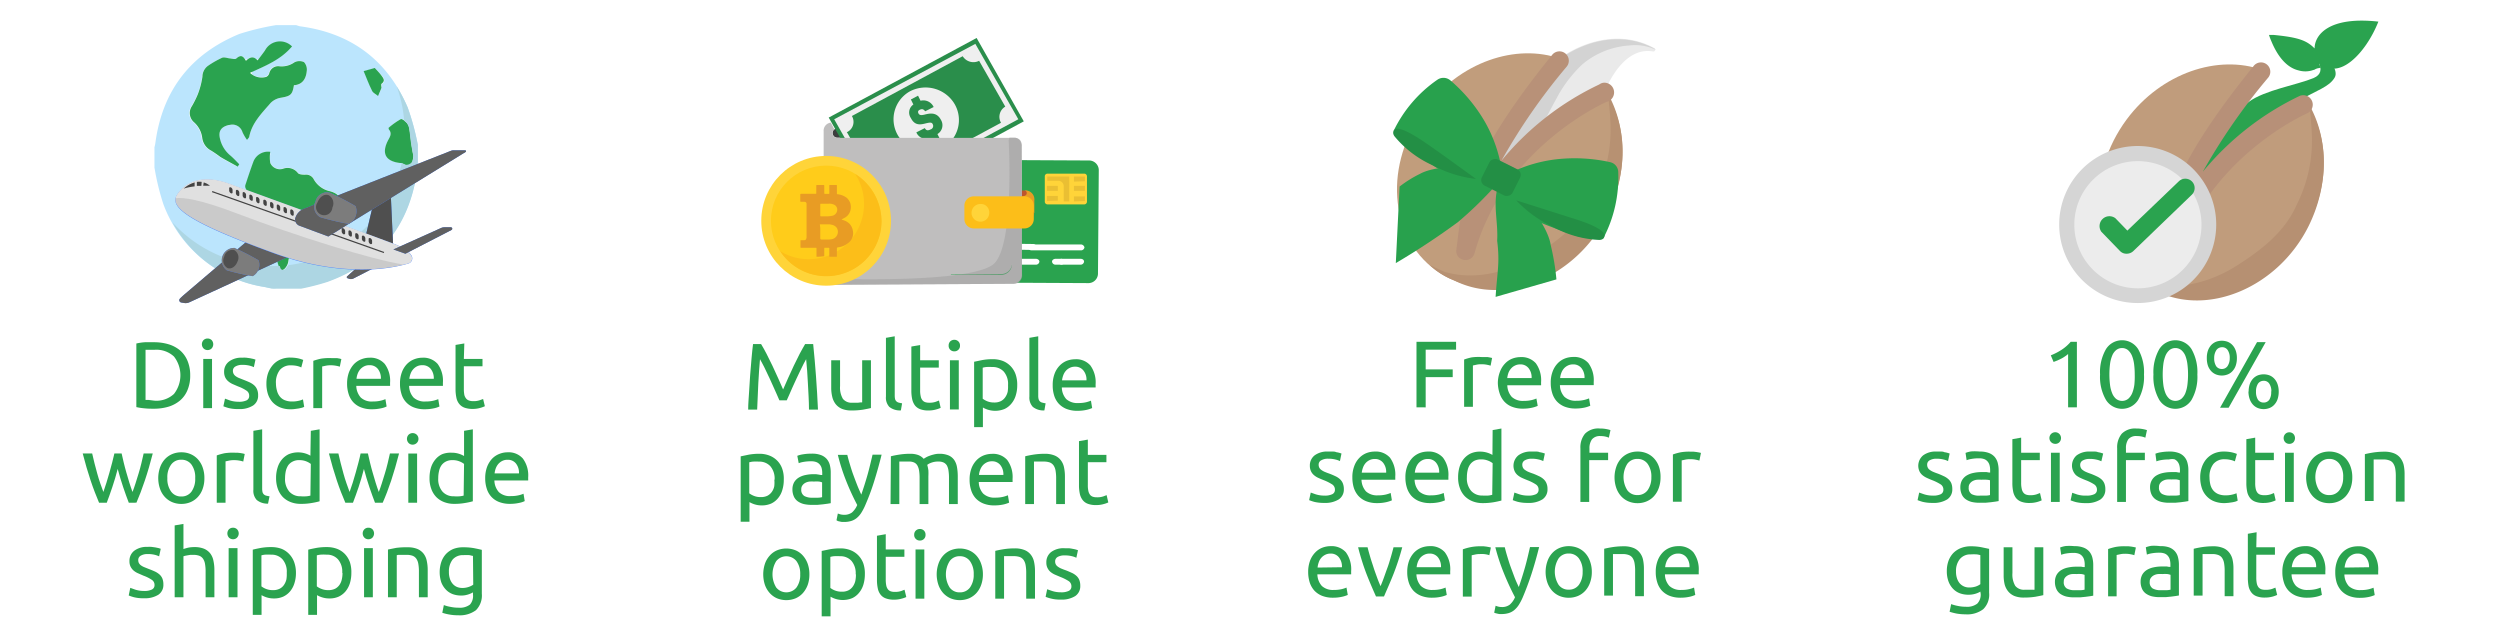 <svg id="Слой_1" data-name="Слой 1" xmlns="http://www.w3.org/2000/svg" width="370" height="94" viewBox="0 0 370 94">
  <defs>
    <style>
      .cls-1 {
        fill: #fff;
      }

      .cls-2 {
        fill: #2aa34f;
      }

      .cls-3 {
        fill: #bbe5fd;
      }

      .cls-4 {
        fill: #add6e3;
      }

      .cls-5 {
        fill: #407bff;
      }

      .cls-6 {
        fill: #606060;
      }

      .cls-7 {
        fill: #4f4f4f;
      }

      .cls-8 {
        fill: #e0e0e0;
      }

      .cls-9 {
        opacity: 0.1;
      }

      .cls-10, .cls-11, .cls-13 {
        opacity: 0.7;
      }

      .cls-12 {
        fill: #7c7c7c;
      }

      .cls-13 {
        fill: #3d3d3d;
      }

      .cls-14 {
        fill: #3d3e3e;
      }

      .cls-15 {
        fill: #ffd439;
      }

      .cls-16 {
        fill: #ec6265;
      }

      .cls-17 {
        fill: #2a8e4b;
      }

      .cls-18 {
        fill: #efefef;
      }

      .cls-19 {
        fill: #c1d387;
      }

      .cls-20 {
        fill: #5e5e5e;
        opacity: 0.2;
      }

      .cls-20, .cls-23 {
        isolation: isolate;
      }

      .cls-21 {
        fill: #bd562d;
      }

      .cls-22 {
        fill: #bfbebe;
      }

      .cls-23 {
        fill: #999;
        opacity: 0.45;
      }

      .cls-24 {
        fill: #e89c24;
      }

      .cls-25 {
        fill: #fcbe19;
      }

      .cls-26 {
        fill: #ffcc1a;
      }

      .cls-27 {
        fill: #eabf33;
      }

      .cls-28 {
        fill: #c09c7c;
      }

      .cls-29 {
        fill: #b69072;
      }

      .cls-30 {
        fill: #b79078;
      }

      .cls-31 {
        fill: #ececec;
      }

      .cls-32 {
        fill: #d5d5d5;
      }

      .cls-33 {
        fill: #eaeaea;
      }

      .cls-34 {
        fill: #d3d3d3;
      }

      .cls-35 {
        fill: #c19d7c;
      }

      .cls-36 {
        fill: #b79172;
      }

      .cls-37 {
        fill: #b89178;
      }

      .cls-38 {
        fill: #2cb054;
      }

      .cls-39 {
        fill: #28a14d;
      }

      .cls-40 {
        fill: #238f45;
      }
    </style>
  </defs>
  <rect class="cls-1" width="370" height="94"/>
  <g>
    <path class="cls-2" d="M28.15,55.54a5.45,5.45,0,0,1-.4,2.19,4,4,0,0,1-1.1,1.54,4.85,4.85,0,0,1-1.71.92,7.51,7.51,0,0,1-2.18.3c-.39,0-.83,0-1.3-.05a8.9,8.9,0,0,1-1.28-.19V50.84a7.69,7.69,0,0,1,1.28-.19c.47,0,.91,0,1.3,0a7.51,7.51,0,0,1,2.18.3,4.84,4.84,0,0,1,1.71.91,4.13,4.13,0,0,1,1.1,1.54A5.45,5.45,0,0,1,28.15,55.54ZM22.87,59.3a3.81,3.81,0,0,0,2.88-1,4.5,4.5,0,0,0,0-5.53,3.81,3.81,0,0,0-2.88-1l-.89,0-.44,0v7.42l.44,0Z"/>
    <path class="cls-2" d="M30.72,51.81a.81.81,0,0,1-.59-.24.89.89,0,0,1,0-1.24.84.84,0,0,1,.59-.23.86.86,0,0,1,.6.23.92.92,0,0,1,0,1.24A.83.83,0,0,1,30.72,51.81Zm.66,8.59h-1.3V53.12h1.3Z"/>
    <path class="cls-2" d="M35.31,59.46a2.58,2.58,0,0,0,1.19-.21.71.71,0,0,0,.38-.67.87.87,0,0,0-.38-.75,5.53,5.53,0,0,0-1.24-.63l-.81-.35a2.73,2.73,0,0,1-.66-.41,1.78,1.78,0,0,1-.45-.57,1.89,1.89,0,0,1-.17-.83,1.85,1.85,0,0,1,.72-1.53,3,3,0,0,1,1.94-.57,4.3,4.3,0,0,1,.62,0l.57.08.47.1.32.1-.24,1.12a3.67,3.67,0,0,0-.66-.23A4.24,4.24,0,0,0,35.83,54a1.93,1.93,0,0,0-.95.22.72.72,0,0,0-.41.68.93.93,0,0,0,.1.42,1,1,0,0,0,.28.33,2.43,2.43,0,0,0,.46.27l.68.27c.34.13.65.26.92.38a2.92,2.92,0,0,1,.69.44,1.68,1.68,0,0,1,.44.61,2.1,2.1,0,0,1,.16.88,1.72,1.72,0,0,1-.75,1.52,3.7,3.7,0,0,1-2.14.52,5.51,5.51,0,0,1-1.51-.16,7.36,7.36,0,0,1-.74-.25L33.3,59l.71.26A4.21,4.21,0,0,0,35.31,59.46Z"/>
    <path class="cls-2" d="M43,60.57a3.9,3.9,0,0,1-1.55-.28,3.22,3.22,0,0,1-1.12-.78,3.38,3.38,0,0,1-.68-1.2,4.92,4.92,0,0,1-.22-1.53,4.69,4.69,0,0,1,.24-1.54A3.85,3.85,0,0,1,40.4,54a3,3,0,0,1,1.1-.79,3.53,3.53,0,0,1,1.44-.29,6.37,6.37,0,0,1,1,.08,4.85,4.85,0,0,1,.94.27l-.29,1.11a3,3,0,0,0-.68-.23,4.3,4.3,0,0,0-.82-.08,2.07,2.07,0,0,0-1.67.68,3,3,0,0,0-.58,2A4,4,0,0,0,41,57.85a2.21,2.21,0,0,0,.42.84,1.79,1.79,0,0,0,.73.54,2.78,2.78,0,0,0,1.1.19,3.84,3.84,0,0,0,.93-.1,2.86,2.86,0,0,0,.66-.21l.18,1.1a1.48,1.48,0,0,1-.32.13l-.47.11-.57.08A3.86,3.86,0,0,1,43,60.57Z"/>
    <path class="cls-2" d="M49.06,53l.39,0,.42,0,.39.07.26.07-.23,1.13a3.57,3.57,0,0,0-.51-.13,4.44,4.44,0,0,0-.91-.08,3.38,3.38,0,0,0-.72.08l-.47.1V60.4H46.37v-7a10,10,0,0,1,1.15-.32A8,8,0,0,1,49.06,53Z"/>
    <path class="cls-2" d="M51.37,56.78a4.78,4.78,0,0,1,.28-1.69,3.76,3.76,0,0,1,.74-1.2,3,3,0,0,1,1.07-.71,3.28,3.28,0,0,1,1.23-.24,2.8,2.8,0,0,1,2.25.92,4.17,4.17,0,0,1,.79,2.79v.22a1.66,1.66,0,0,1,0,.24h-5a2.68,2.68,0,0,0,.66,1.72,2.37,2.37,0,0,0,1.79.59,4.81,4.81,0,0,0,1.16-.12,3.79,3.79,0,0,0,.7-.23l.18,1.09a3.16,3.16,0,0,1-.83.27,6.15,6.15,0,0,1-1.35.14,4.29,4.29,0,0,1-1.64-.29,3,3,0,0,1-1.15-.79,3.18,3.18,0,0,1-.66-1.2A4.83,4.83,0,0,1,51.37,56.78Zm5-.72a2.2,2.2,0,0,0-.44-1.45,1.5,1.5,0,0,0-1.25-.56,1.64,1.64,0,0,0-.79.17,1.92,1.92,0,0,0-.59.46,2.24,2.24,0,0,0-.37.64,3.18,3.18,0,0,0-.17.74Z"/>
    <path class="cls-2" d="M59.2,56.78a4.57,4.57,0,0,1,.28-1.69,3.44,3.44,0,0,1,.74-1.2,3,3,0,0,1,1.06-.71,3.37,3.37,0,0,1,1.24-.24,2.8,2.8,0,0,1,2.25.92,4.22,4.22,0,0,1,.78,2.79v.22a1.77,1.77,0,0,1,0,.24h-5a2.63,2.63,0,0,0,.65,1.72,2.4,2.4,0,0,0,1.8.59,4.72,4.72,0,0,0,1.15-.12,3.94,3.94,0,0,0,.71-.23l.18,1.09a3.46,3.46,0,0,1-.83.27,6.15,6.15,0,0,1-1.35.14,4.31,4.31,0,0,1-1.65-.29,3,3,0,0,1-1.8-2A4.83,4.83,0,0,1,59.2,56.78Zm5-.72a2.2,2.2,0,0,0-.44-1.45,1.53,1.53,0,0,0-1.26-.56,1.67,1.67,0,0,0-.79.17,1.88,1.88,0,0,0-.58.46,2,2,0,0,0-.37.64,3.2,3.2,0,0,0-.18.74Z"/>
    <path class="cls-2" d="M68.65,53.12h2.76v1.09H68.65v3.36a4.51,4.51,0,0,0,.08.91A1.46,1.46,0,0,0,69,59a1,1,0,0,0,.42.28,1.78,1.78,0,0,0,.59.09,2.76,2.76,0,0,0,1-.14l.49-.18.26,1.07a4.32,4.32,0,0,1-.69.25,3.84,3.84,0,0,1-1.12.15,3.51,3.51,0,0,1-1.22-.19,1.77,1.77,0,0,1-.78-.57,2.09,2.09,0,0,1-.41-.93,6.12,6.12,0,0,1-.12-1.28v-6.5l1.3-.22Z"/>
    <path class="cls-2" d="M19.06,74.4c-.26-.67-.54-1.44-.83-2.3s-.56-1.76-.81-2.7c-.24.94-.51,1.84-.8,2.7s-.56,1.63-.82,2.3H14.66c-.42-1-.84-2.06-1.25-3.29s-.8-2.56-1.17-4h1.4c.1.44.21.92.34,1.43s.27,1,.41,1.54.3,1,.46,1.48.31.9.45,1.25c.15-.44.31-.9.46-1.39s.31-1,.44-1.49.28-1,.4-1.47.24-.93.33-1.35H18c.09.42.19.87.31,1.35s.25,1,.39,1.47.29,1,.44,1.49.31.95.47,1.39c.14-.35.29-.77.44-1.25s.31-1,.46-1.48.29-1,.42-1.54.24-1,.33-1.43h1.35c-.37,1.43-.75,2.76-1.17,4s-.83,2.33-1.25,3.29Z"/>
    <path class="cls-2" d="M30.25,70.76A4.57,4.57,0,0,1,30,72.33a3.39,3.39,0,0,1-.7,1.2,3.12,3.12,0,0,1-1.09.78,3.42,3.42,0,0,1-1.37.27,3.45,3.45,0,0,1-1.37-.27,3.12,3.12,0,0,1-1.09-.78,3.39,3.39,0,0,1-.7-1.2,4.84,4.84,0,0,1,0-3.13,3.53,3.53,0,0,1,.7-1.21,3.12,3.12,0,0,1,1.09-.78,3.45,3.45,0,0,1,1.37-.27,3.42,3.42,0,0,1,1.37.27,3.12,3.12,0,0,1,1.09.78A3.53,3.53,0,0,1,30,69.2,4.56,4.56,0,0,1,30.25,70.76Zm-1.36,0a3.18,3.18,0,0,0-.55-2,1.8,1.8,0,0,0-1.51-.72,1.78,1.78,0,0,0-1.5.72,3.12,3.12,0,0,0-.56,2,3.17,3.17,0,0,0,.56,2,1.78,1.78,0,0,0,1.5.72,1.8,1.8,0,0,0,1.51-.72A3.23,3.23,0,0,0,28.89,70.76Z"/>
    <path class="cls-2" d="M34.77,67l.38,0,.43.05.39.07.25.07L36,68.31a3.57,3.57,0,0,0-.51-.13,4.55,4.55,0,0,0-.92-.08,3.53,3.53,0,0,0-.72.08l-.47.1V74.4h-1.3v-7a9.46,9.46,0,0,1,1.15-.32A8,8,0,0,1,34.77,67Z"/>
    <path class="cls-2" d="M39.67,74.54A2.5,2.5,0,0,1,38,74a2,2,0,0,1-.5-1.52V63.76l1.3-.22v8.75a2.58,2.58,0,0,0,.05.53.75.75,0,0,0,.19.34.87.87,0,0,0,.33.19,4.39,4.39,0,0,0,.52.1Z"/>
    <path class="cls-2" d="M46,63.76l1.3-.22V74.19a10,10,0,0,1-1.15.25,8.49,8.49,0,0,1-1.6.13A4,4,0,0,1,43,74.3a3.32,3.32,0,0,1-1.15-.75,3.45,3.45,0,0,1-.73-1.2,4.65,4.65,0,0,1-.26-1.59,5,5,0,0,1,.22-1.54,3.35,3.35,0,0,1,.63-1.2,3.06,3.06,0,0,1,1-.79,3.67,3.67,0,0,1,2.51-.11,3.64,3.64,0,0,1,.72.32Zm0,4.9a2.79,2.79,0,0,0-.68-.38,2.63,2.63,0,0,0-1-.18,2,2,0,0,0-1,.21,1.77,1.77,0,0,0-.66.55,2.73,2.73,0,0,0-.36.85,5,5,0,0,0-.11,1.05,2.83,2.83,0,0,0,.63,2,2.16,2.16,0,0,0,1.68.69,5.71,5.71,0,0,0,.89,0,3.46,3.46,0,0,0,.55-.1Z"/>
    <path class="cls-2" d="M55.5,74.4c-.26-.67-.54-1.44-.83-2.3s-.56-1.76-.81-2.7c-.24.94-.5,1.84-.79,2.7s-.57,1.63-.83,2.3H51.11c-.43-1-.85-2.06-1.26-3.29s-.8-2.56-1.17-4h1.4c.1.44.21.92.34,1.43s.27,1,.41,1.54.3,1,.46,1.48.31.9.45,1.25c.15-.44.31-.9.47-1.39s.3-1,.44-1.49.27-1,.4-1.47.23-.93.32-1.35h1.08c.09.42.19.87.31,1.35s.25,1,.39,1.47.29,1,.44,1.49.31.95.47,1.39c.14-.35.29-.77.44-1.25s.31-1,.46-1.48.29-1,.42-1.54.24-1,.33-1.43h1.35c-.37,1.43-.75,2.76-1.16,4s-.83,2.33-1.26,3.29Z"/>
    <path class="cls-2" d="M61.07,65.81a.81.81,0,0,1-.59-.24.89.89,0,0,1,0-1.24.88.88,0,0,1,1.19,0,.86.86,0,0,1-.6,1.48Zm.66,8.59h-1.3V67.12h1.3Z"/>
    <path class="cls-2" d="M68.68,63.76l1.3-.22V74.19a10,10,0,0,1-1.15.25,8.6,8.6,0,0,1-1.61.13,4,4,0,0,1-1.51-.27,3.23,3.23,0,0,1-1.15-.75,3.31,3.31,0,0,1-.73-1.2,4.42,4.42,0,0,1-.26-1.59,5.36,5.36,0,0,1,.21-1.54,3.54,3.54,0,0,1,.64-1.2,2.87,2.87,0,0,1,1-.79A3.41,3.41,0,0,1,66.84,67a3.51,3.51,0,0,1,1.12.17,3.64,3.64,0,0,1,.72.32Zm0,4.9a2.69,2.69,0,0,0-.69-.38,2.59,2.59,0,0,0-1-.18,2.06,2.06,0,0,0-1,.21,1.82,1.82,0,0,0-.65.55,2.33,2.33,0,0,0-.36.85,4.44,4.44,0,0,0-.12,1.05,2.83,2.83,0,0,0,.63,2,2.16,2.16,0,0,0,1.68.69,5.55,5.55,0,0,0,.89,0,3.63,3.63,0,0,0,.56-.1Z"/>
    <path class="cls-2" d="M71.81,70.78a4.78,4.78,0,0,1,.28-1.69,3.76,3.76,0,0,1,.74-1.2,3,3,0,0,1,1.07-.71,3.28,3.28,0,0,1,1.23-.24,2.8,2.8,0,0,1,2.25.92,4.17,4.17,0,0,1,.79,2.79v.22a1.66,1.66,0,0,1,0,.24h-5a2.68,2.68,0,0,0,.66,1.72,2.37,2.37,0,0,0,1.79.59,4.66,4.66,0,0,0,1.15-.12,3.69,3.69,0,0,0,.71-.23l.18,1.09a3.16,3.16,0,0,1-.83.27,6.15,6.15,0,0,1-1.35.14,4.38,4.38,0,0,1-1.65-.29,3,3,0,0,1-1.14-.79,3.18,3.18,0,0,1-.66-1.2A4.83,4.83,0,0,1,71.81,70.78Zm5-.72a2.2,2.2,0,0,0-.44-1.45,1.5,1.5,0,0,0-1.25-.56,1.64,1.64,0,0,0-.79.17,1.92,1.92,0,0,0-.59.46,2.24,2.24,0,0,0-.37.64,3.18,3.18,0,0,0-.17.74Z"/>
    <path class="cls-2" d="M21.3,87.46a2.54,2.54,0,0,0,1.18-.21.7.7,0,0,0,.39-.67.89.89,0,0,0-.38-.75,5.65,5.65,0,0,0-1.25-.63l-.8-.35a2.61,2.61,0,0,1-.67-.41,1.89,1.89,0,0,1-.44-.57,1.76,1.76,0,0,1-.17-.83,1.87,1.87,0,0,1,.71-1.53,3.06,3.06,0,0,1,1.95-.57,4.17,4.17,0,0,1,.61,0l.58.08.47.1.31.1-.24,1.12a3.51,3.51,0,0,0-.65-.23A4.24,4.24,0,0,0,21.82,82a1.91,1.91,0,0,0-.95.22.72.72,0,0,0-.41.68.93.93,0,0,0,.09.42,1.07,1.07,0,0,0,.28.33,2.54,2.54,0,0,0,.47.27l.67.27c.35.13.66.26.93.38a2.92,2.92,0,0,1,.69.44,1.68,1.68,0,0,1,.44.61,2.28,2.28,0,0,1,.15.88,1.74,1.74,0,0,1-.74,1.52,3.72,3.72,0,0,1-2.14.52,5.46,5.46,0,0,1-1.51-.16,6.54,6.54,0,0,1-.74-.25L19.28,87l.72.26A4.21,4.21,0,0,0,21.3,87.46Z"/>
    <path class="cls-2" d="M25.85,88.4V77.76l1.3-.22v3.72a5.92,5.92,0,0,1,.78-.22,4.54,4.54,0,0,1,.82-.07,3.73,3.73,0,0,1,1.44.24,2.31,2.31,0,0,1,.92.69A2.58,2.58,0,0,1,31.59,83a6.29,6.29,0,0,1,.14,1.35V88.4h-1.3V84.59a6.19,6.19,0,0,0-.09-1.14,1.88,1.88,0,0,0-.3-.77,1.2,1.2,0,0,0-.56-.43,2.49,2.49,0,0,0-.87-.13l-.44,0-.42.07-.37.07-.23.07V88.4Z"/>
    <path class="cls-2" d="M34.49,79.81a.85.85,0,0,1-.6-.24.92.92,0,0,1,0-1.24.88.88,0,0,1,.6-.23.84.84,0,0,1,.59.23.89.89,0,0,1,0,1.24A.81.81,0,0,1,34.49,79.81Zm.66,8.59H33.84V81.12h1.31Z"/>
    <path class="cls-2" d="M43.8,84.78a4.9,4.9,0,0,1-.22,1.52,3.42,3.42,0,0,1-.64,1.21,3,3,0,0,1-1,.78,3.27,3.27,0,0,1-1.4.28,3.41,3.41,0,0,1-1.11-.17,3.64,3.64,0,0,1-.72-.32V91h-1.3V81.35c.3-.08.69-.16,1.15-.25a8.49,8.49,0,0,1,1.6-.13,4.29,4.29,0,0,1,1.52.26A3.21,3.21,0,0,1,42.8,82a3.33,3.33,0,0,1,.74,1.2A4.65,4.65,0,0,1,43.8,84.78Zm-1.36,0a2.78,2.78,0,0,0-.63-2,2.16,2.16,0,0,0-1.68-.69,7.43,7.43,0,0,0-.92,0,3.44,3.44,0,0,0-.52.1v4.59a2.79,2.79,0,0,0,.68.38,2.63,2.63,0,0,0,1,.18,2.13,2.13,0,0,0,1-.2,1.69,1.69,0,0,0,.65-.56,2.47,2.47,0,0,0,.37-.84A4.88,4.88,0,0,0,42.44,84.78Z"/>
    <path class="cls-2" d="M52,84.78a5.22,5.22,0,0,1-.21,1.52,3.58,3.58,0,0,1-.64,1.21,3,3,0,0,1-1,.78,3.23,3.23,0,0,1-1.39.28,3.41,3.41,0,0,1-1.11-.17,3.51,3.51,0,0,1-.73-.32V91h-1.3V81.35c.31-.08.7-.16,1.16-.25a8.42,8.42,0,0,1,1.6-.13,4.23,4.23,0,0,1,1.51.26,3.25,3.25,0,0,1,1.15.76,3.47,3.47,0,0,1,.74,1.2A4.65,4.65,0,0,1,52,84.78Zm-1.35,0a2.78,2.78,0,0,0-.63-2,2.16,2.16,0,0,0-1.68-.69,7.33,7.33,0,0,0-.92,0,3.89,3.89,0,0,0-.53.1v4.59a2.69,2.69,0,0,0,.69.38,2.63,2.63,0,0,0,1,.18,2.19,2.19,0,0,0,1-.2,1.77,1.77,0,0,0,.65-.56,2.28,2.28,0,0,0,.36-.84A4.3,4.3,0,0,0,50.69,84.78Z"/>
    <path class="cls-2" d="M54.52,79.81a.81.81,0,0,1-.59-.24.89.89,0,0,1,0-1.24.84.84,0,0,1,.59-.23.86.86,0,0,1,.6.23.92.92,0,0,1,0,1.24A.83.83,0,0,1,54.52,79.81Zm.66,8.59h-1.3V81.12h1.3Z"/>
    <path class="cls-2" d="M57.42,81.33l1.19-.24A10.73,10.73,0,0,1,60.32,81a3.73,3.73,0,0,1,1.44.24,2.31,2.31,0,0,1,.92.69A2.58,2.58,0,0,1,63.16,83a6.29,6.29,0,0,1,.14,1.35V88.4H62V84.59a6.19,6.19,0,0,0-.09-1.14,1.88,1.88,0,0,0-.3-.77,1.2,1.2,0,0,0-.56-.43,2.49,2.49,0,0,0-.87-.13h-.44l-.42,0-.37,0-.23.05V88.4h-1.3Z"/>
    <path class="cls-2" d="M70,87.67a3.29,3.29,0,0,1-.65.29,3.23,3.23,0,0,1-1.13.18A3.63,3.63,0,0,1,67,87.93a2.68,2.68,0,0,1-1-.66,3.18,3.18,0,0,1-.69-1.09,4.84,4.84,0,0,1,0-3A3.29,3.29,0,0,1,66,82a3.23,3.23,0,0,1,1.11-.76A3.92,3.92,0,0,1,68.58,81a8.38,8.38,0,0,1,1.59.13c.45.09.83.17,1.14.25v6.49a3.09,3.09,0,0,1-.87,2.44,4,4,0,0,1-2.63.75,6.77,6.77,0,0,1-1.3-.11,7,7,0,0,1-1.05-.26l.23-1.14a5.38,5.38,0,0,0,1,.27,5.79,5.79,0,0,0,1.19.12,2.45,2.45,0,0,0,1.67-.46A1.9,1.9,0,0,0,70,88Zm0-5.4c-.14,0-.31-.07-.53-.11a7,7,0,0,0-.89,0A2,2,0,0,0,67,82.8a2.82,2.82,0,0,0-.56,1.82,3.15,3.15,0,0,0,.16,1.08,2.12,2.12,0,0,0,.43.74,1.71,1.71,0,0,0,.63.44,2.11,2.11,0,0,0,.74.14,2.91,2.91,0,0,0,.95-.15,2.46,2.46,0,0,0,.69-.34Z"/>
  </g>
  <g>
    <path class="cls-3" d="M61.84,21.45a36.84,36.84,0,0,0-1.51-5.56c-3-7-8.37-11-15.95-12a5.6,5.6,0,0,1-.54-.17h-3a37.66,37.66,0,0,0-5.43,1.31C28.23,8,24.05,13.37,23,21.12a3.88,3.88,0,0,1-.14.66.09.09,0,0,0,0,.07v2.86a.11.11,0,0,0,0,.08,36.42,36.42,0,0,0,1.32,5.43A19.09,19.09,0,0,0,39.16,42.46l.77.17.24,0a4.6,4.6,0,0,0,.74,0h3.74a39.13,39.13,0,0,0,3.87-1c7.56-2.77,12-8.18,13.19-16.26a3.5,3.5,0,0,1,.13-.56V21.45ZM33.89,18.51c-1.1.23-1.59.82-1.42,1.8a4.5,4.5,0,0,0,1.6,2.74c.41.35.78.78,1.16,1.14a.22.22,0,0,1,0,.3h0a.22.22,0,0,1-.31.07c-.78-.43-1.61-.86-2.39-1.32-.43-.33-.87-.64-1.33-.93a2.47,2.47,0,0,1-1.34-1.9,3.69,3.69,0,0,0-1.23-2.32,1.8,1.8,0,0,1-.29-2.38A13.42,13.42,0,0,0,29.22,14a11.53,11.53,0,0,0,.71-2.65,2,2,0,0,1,.94-1.66,13.85,13.85,0,0,1,2-1.13c.31-.13.78.06,1.12.09s.83.2,1,0c.54-.46.9-.42,1.22,0a.32.32,0,0,0,.46.09h0a.88.88,0,0,1,1.18,0,.34.34,0,0,0,.47-.07c.32-.41.61-.77.88-1.17a2.53,2.53,0,0,1,3.42-1,2.11,2.11,0,0,1,.27.18.34.34,0,0,1,.07.47l0,0a15.71,15.71,0,0,1-5.5,3.36.34.34,0,0,0-.15.46.4.4,0,0,0,.15.14,2.52,2.52,0,0,0,1.9.22.88.88,0,0,0,.46-.57,1.36,1.36,0,0,1,1.48-1,3.19,3.19,0,0,0,2.19-.51A1.59,1.59,0,0,1,45,9.2a1.62,1.62,0,0,1,.4,1.31c-.1,1.06-.54,1.92-1.67,2.09a.34.34,0,0,0-.28.27c-.21,1.19-.52,1.36-1.84,1.59a2.76,2.76,0,0,0-1.55.77c-1.31,1.52-2.77,2.95-3.17,5v.05a.34.34,0,0,1-.48.1.32.32,0,0,1-.1-.1,3.84,3.84,0,0,1-.42-.77A1.56,1.56,0,0,0,34,18.48ZM50.32,31.16c-.74,2.45-2.87,3.67-4.43,5.43-.14.15-.42.24-.47.4-.18.78-.72.69-1.28.64-1.21-.1-1.23-.06-1.43,1.19a2,2,0,0,1-.5.92c-.3.32-.69.3-.83-.17a21.19,21.19,0,0,1-.78-2.91,23.09,23.09,0,0,1-.19-2.88,1.56,1.56,0,0,0-1-1.55c-2.16-.68-2.19-2.78-3-4.39a.7.7,0,0,1,0-.53c.38-1.16.77-2.33,1.19-3.46a2.32,2.32,0,0,1,2.06-1.38.33.33,0,0,1,.35.32v0a2.86,2.86,0,0,0,0,1.3,1.56,1.56,0,0,0,1.88.86,1.9,1.9,0,0,1,2.18.6c.16.24.7.28,1.07.28a1.27,1.27,0,0,1,1.32.71,3.68,3.68,0,0,0,2.41,1.74C50.47,28.76,50.77,29.63,50.32,31.16Zm6.2-18.75c-.1.07,0,.41-.06.59a6,6,0,0,1-.34.82.34.34,0,0,1-.44.18l0,0a1.34,1.34,0,0,1-.54-.49c-.42-.87-.77-1.77-1.1-2.6a.35.35,0,0,1,.19-.45h0l1.08-.29a.33.33,0,0,1,.34.08c.24.26.59.61.9,1s.55.8-.08,1.22ZM61.17,23a1.2,1.2,0,0,1,0,.38,1,1,0,0,1-1.05.94,1,1,0,0,1-.38-.1l-.34-.12h-.17c-2.14-.26-2.73-1.41-1.79-3.29.3-.57.68-1.07.14-1.69,0-.06-.07-.23,0-.25a11,11,0,0,1,1.78-1.26c.18-.08.69.33.94.61a2,2,0,0,1,.35.91c.11.65.16,1.31.26,2s.22,1.26.32,1.84a.11.11,0,0,1,0,.07Z"/>
    <path class="cls-2" d="M36.56,20.7a6.33,6.33,0,0,1-.68-1.15A1.55,1.55,0,0,0,34,18.49l-.07,0c-1.1.23-1.59.82-1.42,1.8a4.5,4.5,0,0,0,1.6,2.74c.47.4.87.85,1.3,1.28l-.23.35c-.86-.48-1.74-.94-2.58-1.44-.43-.33-.87-.63-1.33-.92a2.47,2.47,0,0,1-1.34-1.9,3.69,3.69,0,0,0-1.23-2.32,1.8,1.8,0,0,1-.29-2.38A15,15,0,0,0,29.26,14a12,12,0,0,0,.7-2.65,2,2,0,0,1,.91-1.67,13.85,13.85,0,0,1,2-1.13c.31-.13.78.06,1.12.09s.83.2,1,0c.65-.56,1-.39,1.41.37.55-.55,1.1-.77,1.72-.07.4-.54.77-1,1.1-1.48a2.51,2.51,0,0,1,4-.59C41.58,8.82,39.3,9.75,37,10.78a2.47,2.47,0,0,0,2.41.6.84.84,0,0,0,.45-.57,1.35,1.35,0,0,1,1.49-1,3.24,3.24,0,0,0,2.22-.58A1.59,1.59,0,0,1,45,9.2a1.62,1.62,0,0,1,.4,1.31c-.11,1.13-.6,2-1.9,2.11-.23,1.41-.49,1.59-1.89,1.84a2.76,2.76,0,0,0-1.55.77c-1.31,1.52-2.77,2.95-3.17,5C36.88,20.35,36.76,20.43,36.56,20.7Z"/>
    <path class="cls-2" d="M40,22.47a5.08,5.08,0,0,0,0,1.65,1.56,1.56,0,0,0,1.88.86,1.91,1.91,0,0,1,2.19.61c.15.23.69.27,1.06.27a1.26,1.26,0,0,1,1.32.71,3.64,3.64,0,0,0,2.41,1.74c1.55.45,1.85,1.32,1.39,2.85-.73,2.45-2.86,3.67-4.42,5.43-.14.15-.42.24-.47.4-.18.78-.72.69-1.28.64-1.21-.1-1.23-.06-1.43,1.19a2,2,0,0,1-.5.92c-.3.32-.69.3-.84-.17a22.67,22.67,0,0,1-.77-2.91,25.18,25.18,0,0,1-.2-2.88,1.56,1.56,0,0,0-1-1.55c-2.17-.68-2.19-2.78-3-4.39a.7.7,0,0,1,0-.53c.38-1.16.77-2.33,1.19-3.46A2.32,2.32,0,0,1,40,22.47Z"/>
    <path class="cls-2" d="M61.17,23c0,.34-.09.69-.16,1-.23.77-.46.83-1.11.35a2.14,2.14,0,0,0-.54-.23h-.18c-2.13-.26-2.72-1.41-1.78-3.29.3-.57.68-1.07.14-1.69,0-.06-.07-.23,0-.25a11,11,0,0,1,1.78-1.26c.18-.08.69.33.94.61a2,2,0,0,1,.35.91c.11.65.16,1.31.26,2S61.06,22.38,61.17,23Z"/>
    <path class="cls-2" d="M53.82,10.52l1.64-.46c.24.26.67.68,1,1.13s.58.78,0,1.22c-.1.07,0,.41,0,.59-.14.4-.34.78-.51,1.2-.29-.24-.71-.42-.87-.73C54.58,12.47,54.2,11.44,53.82,10.52Z"/>
    <path class="cls-4" d="M61.84,21.45a36.84,36.84,0,0,0-1.51-5.56,24.14,24.14,0,0,0-1.62-3.11,19.64,19.64,0,0,1,1.11,5.08,3.33,3.33,0,0,1,.39.36,1.79,1.79,0,0,1,.35.91c.12.65.16,1.31.26,2s.22,1.26.33,1.84a.2.2,0,0,1,0,.11,1,1,0,0,1,0,.38,1,1,0,0,1-1,.93.93.93,0,0,1-.38-.1l-.32-.11a19.79,19.79,0,0,1-16.8,15.07,2.15,2.15,0,0,1-.35.5c-.3.32-.69.3-.83-.17l-.07-.21h-1.2a19.74,19.74,0,0,1-14.67-6.45,18.85,18.85,0,0,0,13.67,9.57l.78.17.24.06a6,6,0,0,0,.73,0H44.6a35,35,0,0,0,3.88-1c7.6-2.76,12.05-8.17,13.23-16.25a3.5,3.5,0,0,1,.13-.56V21.45Z"/>
  </g>
  <g>
    <path class="cls-5" d="M53.49,39a2.42,2.42,0,0,1,.66-.45l.77-.34,1.88.69-4.52,2.33a.85.85,0,0,1-.68,0l-.18-.06a.16.16,0,0,1-.05-.26Z"/>
    <path class="cls-6" d="M53.49,39a2.42,2.42,0,0,1,.66-.45l.77-.34,1.88.69-4.52,2.33a.85.85,0,0,1-.68,0l-.18-.06a.16.16,0,0,1-.05-.26Z"/>
  </g>
  <g>
    <polygon class="cls-5" points="54.16 34.77 55.95 27.14 57.79 27.81 58.19 36.53 54.01 35.18 54.16 34.77"/>
    <polygon class="cls-7" points="54.16 34.77 55.95 27.14 57.79 27.81 58.19 36.53 54.01 35.18 54.16 34.77"/>
  </g>
  <g>
    <path class="cls-5" d="M43,37.84l-15,6.91a1.29,1.29,0,0,1-.7.1l-.46-.08a.34.34,0,0,1-.2-.58c.11-.12.26-.26.45-.43.81-.7,9.63-8.2,9.63-8.2Z"/>
    <path class="cls-6" d="M43,37.84l-15,6.91a1.29,1.29,0,0,1-.7.1l-.46-.08a.34.34,0,0,1-.2-.58c.11-.12.26-.26.45-.43.81-.7,9.63-8.2,9.63-8.2Z"/>
  </g>
  <g>
    <path class="cls-5" d="M60.88,37.79A.79.79,0,0,1,60.43,39c-2,.62-9.37,2.32-19.94-1.52-12-4.37-14.83-6.49-14.51-8.12a1.34,1.34,0,0,1,.14-.38c.44-.76,2.5-3.68,7.77-1.77L58.06,36S60.22,36.71,60.88,37.79Z"/>
    <g>
      <path class="cls-8" d="M53.45,34.28,33.89,27.16c-5.27-1.91-7.33,1-7.77,1.77a1.34,1.34,0,0,0-.14.38c-.32,1.63,2.5,3.75,14.51,8.12C51.06,41.27,58.4,39.57,60.43,39a.79.79,0,0,0,.45-1.16C60.22,36.71,58.06,36,58.06,36Z"/>
      <path class="cls-9" d="M35.09,31.6c8.72,3.33,20.12,6.88,24.64,7.55-2.72.69-9.65,1.77-19.24-1.72C28.53,33.08,25.68,31,26,29.33,27.11,29.19,29.61,29.5,35.09,31.6Z"/>
    </g>
  </g>
  <g class="cls-10">
    <rect x="44.02" y="19.37" width="0.18" height="26.98" transform="translate(-1.6 63.46) rotate(-70.48)"/>
  </g>
  <g>
    <path class="cls-5" d="M48.59,35,44.3,33.4a1,1,0,0,1-.61-1.08,2.17,2.17,0,0,1,1.36-1.45l21.64-8.53a1.12,1.12,0,0,1,.44-.09l1.71,0a.13.13,0,0,1,.07.24Z"/>
    <path class="cls-6" d="M48.59,35,44.3,33.4a1,1,0,0,1-.61-1.08,2.17,2.17,0,0,1,1.36-1.45l21.64-8.53a1.12,1.12,0,0,1,.44-.09l1.71,0a.13.13,0,0,1,.07.24Z"/>
  </g>
  <g class="cls-10">
    <path d="M54.84,36.13h0c.14,0,.25,0,.23-.21l0-.3a.5.5,0,0,0-.29-.39h0c-.14,0-.24,0-.22.21l0,.3A.51.51,0,0,0,54.84,36.13Z"/>
    <path d="M53.85,35.76h0c.14.06.24,0,.22-.2l0-.3a.51.51,0,0,0-.28-.39h0c-.14,0-.25,0-.23.21l0,.29A.48.48,0,0,0,53.85,35.76Z"/>
    <path d="M52.85,35.4h0c.14.05.24,0,.23-.2l0-.3a.47.47,0,0,0-.28-.39h0c-.14,0-.24,0-.23.2l0,.3A.48.48,0,0,0,52.85,35.4Z"/>
    <path d="M51.85,35h0c.14.05.24,0,.23-.21l0-.3a.5.5,0,0,0-.28-.39h0c-.14,0-.24,0-.23.21l0,.3A.48.48,0,0,0,51.85,35Z"/>
    <path d="M50.85,34.68h0c.14,0,.25,0,.23-.21l0-.3a.5.5,0,0,0-.29-.39h0c-.14-.05-.24,0-.22.21l0,.29A.52.52,0,0,0,50.85,34.68Z"/>
    <path d="M43.24,31.91h0c.14.05.24,0,.23-.21l0-.3a.48.48,0,0,0-.28-.39h0c-.14-.05-.24,0-.23.21l0,.29A.5.5,0,0,0,43.24,31.91Z"/>
    <path d="M42.24,31.54h0c.14.05.25,0,.23-.2l0-.3a.49.49,0,0,0-.28-.39h0c-.15,0-.25,0-.23.2l0,.3A.49.49,0,0,0,42.24,31.54Z"/>
    <path d="M41.25,31.18h0c.14.05.24,0,.22-.21l0-.29a.49.49,0,0,0-.28-.39h0c-.14-.06-.25,0-.23.2l0,.3A.48.48,0,0,0,41.25,31.18Z"/>
    <path d="M40.25,30.82h0c.14.05.24,0,.23-.21l0-.3a.48.48,0,0,0-.28-.39h0c-.14-.05-.24,0-.23.21l0,.3A.48.48,0,0,0,40.25,30.82Z"/>
    <path d="M39.25,30.45h0c.14.06.24,0,.23-.2l0-.3a.48.48,0,0,0-.28-.39h0c-.14,0-.24,0-.23.2l0,.3A.47.47,0,0,0,39.25,30.45Z"/>
    <path d="M38.18,30.07h0c.14.05.25-.05.23-.21l0-.3a.5.5,0,0,0-.29-.39h0c-.14-.05-.24,0-.22.21l0,.29A.52.52,0,0,0,38.18,30.07Z"/>
    <path d="M37.19,29.7h0c.14.05.24,0,.22-.2l0-.3a.49.49,0,0,0-.28-.39h0c-.14,0-.25,0-.23.2l0,.3A.48.48,0,0,0,37.19,29.7Z"/>
    <path d="M36.19,29.34h0c.14.05.24,0,.23-.21l0-.29a.5.5,0,0,0-.28-.4h0c-.14-.05-.24,0-.23.21l0,.3A.48.48,0,0,0,36.19,29.34Z"/>
    <path d="M35.19,29h0c.14.05.24,0,.23-.21l0-.3a.48.48,0,0,0-.28-.39h0c-.14,0-.24,0-.23.21l0,.3A.5.5,0,0,0,35.19,29Z"/>
    <path d="M34.19,28.61h0c.14.05.25,0,.23-.2l0-.3a.48.48,0,0,0-.28-.39h0c-.14,0-.24,0-.22.2l0,.3A.49.49,0,0,0,34.19,28.61Z"/>
  </g>
  <path class="cls-11" d="M30.15,27a2.51,2.51,0,0,1,.92.49s-.4,0-1,0Z"/>
  <g class="cls-10">
    <path d="M28.8,27.59a7.74,7.74,0,0,0-1.62.33A4,4,0,0,1,28.81,27Z"/>
    <path d="M29.14,26.92a2.41,2.41,0,0,1,.71,0l-.05.59-.67,0Z"/>
  </g>
  <g>
    <path class="cls-5" d="M48.77,28.51a40.45,40.45,0,0,1,3.85,2,2.06,2.06,0,0,1,0,1.49,2.09,2.09,0,0,1-1,1.14,38.94,38.94,0,0,1-4.22-1,1.74,1.74,0,0,1-.7-2.32A1.75,1.75,0,0,1,48.77,28.51Z"/>
    <path class="cls-12" d="M48.77,28.51a40.45,40.45,0,0,1,3.85,2,2.06,2.06,0,0,1,0,1.49,2.09,2.09,0,0,1-1,1.14,38.94,38.94,0,0,1-4.22-1,1.74,1.74,0,0,1-.7-2.32A1.75,1.75,0,0,1,48.77,28.51Z"/>
    <path class="cls-13" d="M47,29.94a1.21,1.21,0,1,0,2.19.79,1.4,1.4,0,0,0-.56-1.85C48,28.66,47.31,29.13,47,29.94Z"/>
  </g>
  <g>
    <path class="cls-5" d="M34.77,36.73a37.28,37.28,0,0,1,3.48,1.79,1.79,1.79,0,0,1,0,1.35,1.83,1.83,0,0,1-.86,1A34.49,34.49,0,0,1,33.57,40a1.83,1.83,0,0,1,1.2-3.3Z"/>
    <path class="cls-12" d="M34.77,36.73a37.28,37.28,0,0,1,3.48,1.79,1.79,1.79,0,0,1,0,1.35,1.83,1.83,0,0,1-.86,1A34.49,34.49,0,0,1,33.57,40a1.83,1.83,0,0,1,1.2-3.3Z"/>
    <path class="cls-13" d="M33.18,38a1.26,1.26,0,0,0,.51,1.68c.54.2,1.2-.23,1.47-1a1.28,1.28,0,0,0-.51-1.68A1.26,1.26,0,0,0,33.18,38Z"/>
  </g>
  <g>
    <path class="cls-5" d="M58.22,36.92l7.07-3.18a1.22,1.22,0,0,1,.45-.1h1a.21.21,0,0,1,.09.39L60,37.55Z"/>
    <path class="cls-6" d="M58.22,36.92l7.07-3.18a1.22,1.22,0,0,1,.45-.1h1a.21.21,0,0,1,.09.39L60,37.55Z"/>
  </g>
  <g>
    <path class="cls-2" d="M115.35,59.25c-.09-.22-.21-.5-.37-.85l-.5-1.12c-.17-.4-.36-.81-.56-1.24l-.57-1.2c-.18-.38-.34-.72-.5-1s-.27-.52-.37-.68c-.1,1.1-.18,2.29-.25,3.57s-.12,2.58-.17,3.89h-1.33c0-.84.08-1.69.13-2.54s.1-1.7.16-2.52.13-1.63.2-2.42.14-1.52.23-2.22h1.19c.25.41.52.89.81,1.45s.58,1.15.87,1.76.57,1.22.84,1.83.51,1.17.74,1.68c.22-.51.47-1.07.74-1.68s.55-1.22.84-1.83.58-1.2.87-1.76.56-1,.81-1.45h1.19c.32,3.12.56,6.36.71,9.7h-1.33c0-1.31-.1-2.6-.16-3.89s-.15-2.47-.26-3.57l-.37.68c-.15.3-.32.64-.49,1l-.57,1.2-.57,1.24c-.17.4-.34.78-.49,1.12l-.38.85Z"/>
    <path class="cls-2" d="M128.9,60.39c-.29.07-.69.15-1.18.24a10.69,10.69,0,0,1-1.7.12,3.64,3.64,0,0,1-1.41-.24,2.36,2.36,0,0,1-.93-.7,2.77,2.77,0,0,1-.5-1.05,5.68,5.68,0,0,1-.16-1.35V53.32h1.31v3.81a3.3,3.3,0,0,0,.42,1.9,1.64,1.64,0,0,0,1.41.57h.43l.42,0,.36-.05a.72.72,0,0,0,.23,0V53.32h1.3Z"/>
    <path class="cls-2" d="M133.33,60.74a2.5,2.5,0,0,1-1.71-.52,2,2,0,0,1-.5-1.53V50l1.3-.23v8.75a2.61,2.61,0,0,0,.05.54.73.73,0,0,0,.52.52,4.22,4.22,0,0,0,.52.11Z"/>
    <path class="cls-2" d="M136.18,53.32h2.76v1.09h-2.76v3.36a3.73,3.73,0,0,0,.09.9,1.27,1.27,0,0,0,.25.56.89.89,0,0,0,.42.29,1.76,1.76,0,0,0,.59.08,2.69,2.69,0,0,0,.94-.13l.5-.19.25,1.08a3.77,3.77,0,0,1-.68.24,3.84,3.84,0,0,1-1.12.15,3.31,3.31,0,0,1-1.23-.19,1.78,1.78,0,0,1-.78-.56,2.44,2.44,0,0,1-.41-.94,6,6,0,0,1-.12-1.28V51.29l1.3-.23Z"/>
    <path class="cls-2" d="M141.24,52a.84.84,0,0,1-.6-.23.81.81,0,0,1-.24-.62.85.85,0,0,1,.24-.63.88.88,0,0,1,.6-.23.84.84,0,0,1,.59.23.82.82,0,0,1,.25.63.79.79,0,0,1-.25.62A.8.8,0,0,1,141.24,52Zm.66,8.6h-1.31V53.32h1.31Z"/>
    <path class="cls-2" d="M150.55,57a5,5,0,0,1-.22,1.53,3.29,3.29,0,0,1-.64,1.2,2.87,2.87,0,0,1-1,.79,3.64,3.64,0,0,1-2.5.11,3.64,3.64,0,0,1-.72-.32v2.91h-1.3V53.54l1.15-.24a8.43,8.43,0,0,1,1.6-.14,4.07,4.07,0,0,1,1.52.27,3.27,3.27,0,0,1,1.88,2A4.65,4.65,0,0,1,150.55,57Zm-1.36,0a2.8,2.8,0,0,0-.63-2,2.19,2.19,0,0,0-1.68-.68,7.43,7.43,0,0,0-.92,0,3.44,3.44,0,0,0-.52.1v4.59a3.16,3.16,0,0,0,.68.38,2.63,2.63,0,0,0,1,.18,2.13,2.13,0,0,0,1-.2,1.71,1.71,0,0,0,.65-.57,2.34,2.34,0,0,0,.37-.83A5,5,0,0,0,149.19,57Z"/>
    <path class="cls-2" d="M154.57,60.74a2.47,2.47,0,0,1-1.71-.52,2,2,0,0,1-.51-1.53V50l1.31-.23v8.75a2.06,2.06,0,0,0,.05.54.75.75,0,0,0,.18.33.75.75,0,0,0,.34.19,3.85,3.85,0,0,0,.52.11Z"/>
    <path class="cls-2" d="M155.8,57a4.64,4.64,0,0,1,.28-1.69,3.39,3.39,0,0,1,.74-1.19,3,3,0,0,1,1.06-.72,3.58,3.58,0,0,1,1.24-.23,2.79,2.79,0,0,1,2.25.91,4.25,4.25,0,0,1,.78,2.8v.21a2,2,0,0,1,0,.25h-5a2.65,2.65,0,0,0,.65,1.72,2.44,2.44,0,0,0,1.8.59,4.72,4.72,0,0,0,1.15-.12,5,5,0,0,0,.71-.23l.18,1.09a4.7,4.7,0,0,1-.83.27,6.15,6.15,0,0,1-1.35.14,4.31,4.31,0,0,1-1.65-.29,3.15,3.15,0,0,1-1.14-.79,3.19,3.19,0,0,1-.66-1.2A4.9,4.9,0,0,1,155.8,57Zm5-.71a2.15,2.15,0,0,0-.45-1.45,1.51,1.51,0,0,0-1.25-.57,1.67,1.67,0,0,0-.79.18,1.85,1.85,0,0,0-.58.45,2.08,2.08,0,0,0-.37.65,3.2,3.2,0,0,0-.18.74Z"/>
    <path class="cls-2" d="M116,71a5,5,0,0,1-.22,1.53,3.27,3.27,0,0,1-.63,1.2,2.87,2.87,0,0,1-1,.79,3.41,3.41,0,0,1-1.39.28,3.47,3.47,0,0,1-1.12-.17,3.64,3.64,0,0,1-.72-.32v2.91h-1.3V67.54l1.15-.24a8.54,8.54,0,0,1,1.61-.14,4,4,0,0,1,1.51.27,3.25,3.25,0,0,1,1.15.76,3.19,3.19,0,0,1,.73,1.19A4.42,4.42,0,0,1,116,71Zm-1.36,0a2.8,2.8,0,0,0-.63-2,2.19,2.19,0,0,0-1.68-.68,7.25,7.25,0,0,0-.91,0,3.61,3.61,0,0,0-.53.1v4.59a3,3,0,0,0,.69.38,2.59,2.59,0,0,0,1,.18,2.19,2.19,0,0,0,1-.2,1.88,1.88,0,0,0,.65-.57,2.16,2.16,0,0,0,.36-.83A4.39,4.39,0,0,0,114.6,71Z"/>
    <path class="cls-2" d="M120.15,67.14a3.67,3.67,0,0,1,1.32.2,2.17,2.17,0,0,1,.87.57,2.24,2.24,0,0,1,.47.89,4.35,4.35,0,0,1,.14,1.12v4.55l-.47.08-.68.09-.82.08-.87,0a5,5,0,0,1-1.14-.12,2.69,2.69,0,0,1-.89-.4,1.74,1.74,0,0,1-.59-.72,2.54,2.54,0,0,1-.21-1.08,2.13,2.13,0,0,1,.24-1,2,2,0,0,1,.67-.7,3.09,3.09,0,0,1,1-.39,5.52,5.52,0,0,1,1.17-.13l.41,0,.4.06.33.06.19,0V70a2.79,2.79,0,0,0-.07-.64,1.32,1.32,0,0,0-.25-.55,1.25,1.25,0,0,0-.5-.4,2.07,2.07,0,0,0-.81-.14,6.23,6.23,0,0,0-1.13.09,3.58,3.58,0,0,0-.72.19L118,67.46a3.73,3.73,0,0,1,.84-.22A7.39,7.39,0,0,1,120.15,67.14Zm.11,6.52.82,0a2.8,2.8,0,0,0,.59-.08V71.39a2.26,2.26,0,0,0-.45-.12,5.47,5.47,0,0,0-.76,0,4.7,4.7,0,0,0-.63,0,1.67,1.67,0,0,0-.6.17,1.24,1.24,0,0,0-.45.37.88.88,0,0,0-.19.6,1.05,1.05,0,0,0,.45,1A2.37,2.37,0,0,0,120.26,73.66Z"/>
    <path class="cls-2" d="M124,76a3.15,3.15,0,0,0,.4.13,2,2,0,0,0,.48.06,1.91,1.91,0,0,0,1.21-.34,3,3,0,0,0,.78-1.11,36.71,36.71,0,0,1-1.64-3.57A29.35,29.35,0,0,1,124,67.32h1.4c.1.42.22.87.37,1.36s.3,1,.48,1.49.37,1,.58,1.54.42,1,.64,1.49c.35-1,.66-2,.92-2.91s.51-2,.75-3h1.34c-.34,1.37-.71,2.69-1.12,4s-.85,2.45-1.33,3.55a8.38,8.38,0,0,1-.58,1.09,3.26,3.26,0,0,1-.67.75,2.38,2.38,0,0,1-.82.43,3.54,3.54,0,0,1-1,.14l-.33,0a3,3,0,0,1-.32-.06l-.3-.07L123.8,77Z"/>
    <path class="cls-2" d="M131.85,67.53c.3-.08.69-.16,1.19-.24a10.41,10.41,0,0,1,1.7-.13,3.33,3.33,0,0,1,1.17.19,2.07,2.07,0,0,1,.8.56,2.43,2.43,0,0,1,.31-.2,2.84,2.84,0,0,1,.52-.24,5,5,0,0,1,.68-.21,3,3,0,0,1,.81-.1,3.4,3.4,0,0,1,1.38.25,2,2,0,0,1,.83.69,2.74,2.74,0,0,1,.4,1.07,7.9,7.9,0,0,1,.11,1.34V74.6h-1.3V70.79a7.14,7.14,0,0,0-.07-1.11,2.33,2.33,0,0,0-.23-.77,1.15,1.15,0,0,0-.48-.45,1.75,1.75,0,0,0-.78-.15,2.77,2.77,0,0,0-1.08.18,1.94,1.94,0,0,0-.58.31,5.92,5.92,0,0,1,.17.8,8.76,8.76,0,0,1,0,.91V74.6h-1.3V70.79a7.14,7.14,0,0,0-.07-1.11,2.32,2.32,0,0,0-.25-.77,1.07,1.07,0,0,0-.47-.45,1.72,1.72,0,0,0-.76-.15l-.42,0-.43,0-.37,0-.23,0V74.6h-1.3Z"/>
    <path class="cls-2" d="M143.5,71a4.64,4.64,0,0,1,.28-1.69,3.54,3.54,0,0,1,.74-1.19,3,3,0,0,1,1.07-.72,3.48,3.48,0,0,1,1.23-.23,2.79,2.79,0,0,1,2.25.91,4.25,4.25,0,0,1,.79,2.8v.21a2,2,0,0,1,0,.25h-5a2.6,2.6,0,0,0,.66,1.72,2.41,2.41,0,0,0,1.79.59,4.72,4.72,0,0,0,1.15-.12,4.56,4.56,0,0,0,.71-.23l.18,1.09a4.7,4.7,0,0,1-.83.27,6.15,6.15,0,0,1-1.35.14,4.31,4.31,0,0,1-1.65-.29,3.15,3.15,0,0,1-1.14-.79,3.19,3.19,0,0,1-.66-1.2A4.9,4.9,0,0,1,143.5,71Zm5-.71a2.2,2.2,0,0,0-.44-1.45,1.53,1.53,0,0,0-1.26-.57,1.67,1.67,0,0,0-.79.18,1.85,1.85,0,0,0-.58.45,2.08,2.08,0,0,0-.37.65,2.74,2.74,0,0,0-.17.74Z"/>
    <path class="cls-2" d="M151.73,67.53c.3-.08.7-.16,1.19-.24a10.83,10.83,0,0,1,1.71-.13,3.72,3.72,0,0,1,1.44.25,2.22,2.22,0,0,1,.92.69,2.54,2.54,0,0,1,.48,1.05,6.38,6.38,0,0,1,.14,1.36V74.6h-1.3V70.79a6.31,6.31,0,0,0-.09-1.15,1.94,1.94,0,0,0-.3-.77,1.26,1.26,0,0,0-.56-.43,2.75,2.75,0,0,0-.87-.13l-.43,0-.43,0-.37,0-.23,0V74.6h-1.3Z"/>
    <path class="cls-2" d="M161,67.32h2.75v1.09H161v3.36a3.79,3.79,0,0,0,.08.9,1.39,1.39,0,0,0,.25.56.89.89,0,0,0,.42.29,1.79,1.79,0,0,0,.59.08,2.69,2.69,0,0,0,.94-.13l.5-.19.25,1.08a3.77,3.77,0,0,1-.68.24,3.84,3.84,0,0,1-1.12.15,3.31,3.31,0,0,1-1.23-.19,1.7,1.7,0,0,1-.77-.56,2.31,2.31,0,0,1-.42-.94,6,6,0,0,1-.12-1.28V65.29l1.31-.23Z"/>
    <path class="cls-2" d="M119.79,85a4.58,4.58,0,0,1-.25,1.57,3.78,3.78,0,0,1-.71,1.2,3.12,3.12,0,0,1-1.08.78,3.64,3.64,0,0,1-2.75,0,3.12,3.12,0,0,1-1.08-.78,3.6,3.6,0,0,1-.71-1.2,5,5,0,0,1,0-3.13,3.46,3.46,0,0,1,.71-1.21,3,3,0,0,1,1.08-.78,3.64,3.64,0,0,1,2.75,0,3,3,0,0,1,1.08.78,3.62,3.62,0,0,1,.71,1.21A4.56,4.56,0,0,1,119.79,85Zm-1.36,0a3.12,3.12,0,0,0-.55-1.95,1.92,1.92,0,0,0-3,0,3.73,3.73,0,0,0,0,3.9,1.93,1.93,0,0,0,3,0A3.12,3.12,0,0,0,118.43,85Z"/>
    <path class="cls-2" d="M128,85a5.33,5.33,0,0,1-.22,1.53,3.44,3.44,0,0,1-.64,1.2,2.87,2.87,0,0,1-1,.79,3.62,3.62,0,0,1-3.22-.21v2.91h-1.31V81.54l1.16-.24a8.43,8.43,0,0,1,1.6-.14,4,4,0,0,1,1.51.27,3.25,3.25,0,0,1,1.15.76,3.34,3.34,0,0,1,.74,1.19A4.65,4.65,0,0,1,128,85Zm-1.36,0a2.8,2.8,0,0,0-.63-2,2.19,2.19,0,0,0-1.68-.68,7.43,7.43,0,0,0-.92,0,3.44,3.44,0,0,0-.52.1v4.59a2.73,2.73,0,0,0,.68.38,2.63,2.63,0,0,0,1,.18,2.13,2.13,0,0,0,1-.2,1.79,1.79,0,0,0,.65-.57,2.34,2.34,0,0,0,.37-.83A5,5,0,0,0,126.68,85Z"/>
    <path class="cls-2" d="M131.09,81.32h2.76v1.09h-2.76v3.36a4.4,4.4,0,0,0,.08.9,1.39,1.39,0,0,0,.25.56,1,1,0,0,0,.42.29,1.79,1.79,0,0,0,.59.08,2.79,2.79,0,0,0,.95-.13l.49-.19.26,1.08a3.66,3.66,0,0,1-.69.24,3.84,3.84,0,0,1-1.12.15,3.29,3.29,0,0,1-1.22-.19,1.68,1.68,0,0,1-.78-.56,2.18,2.18,0,0,1-.41-.94,6,6,0,0,1-.12-1.28V79.29l1.3-.23Z"/>
    <path class="cls-2" d="M136.14,80a.8.8,0,0,1-.59-.23.79.79,0,0,1-.25-.62.82.82,0,0,1,.25-.63.84.84,0,0,1,.59-.23.86.86,0,0,1,.6.23.85.85,0,0,1,.24.63.81.81,0,0,1-.84.85Zm.66,8.6h-1.3V81.32h1.3Z"/>
    <path class="cls-2" d="M145.47,85a4.57,4.57,0,0,1-.26,1.57,3.58,3.58,0,0,1-.7,1.2,3.25,3.25,0,0,1-1.09.78,3.61,3.61,0,0,1-2.74,0,3.25,3.25,0,0,1-1.09-.78,3.58,3.58,0,0,1-.7-1.2,4.84,4.84,0,0,1,0-3.13,3.44,3.44,0,0,1,.7-1.21,3.12,3.12,0,0,1,1.09-.78,3.61,3.61,0,0,1,2.74,0,3.12,3.12,0,0,1,1.09.78,3.44,3.44,0,0,1,.7,1.21A4.56,4.56,0,0,1,145.47,85Zm-1.36,0a3.18,3.18,0,0,0-.55-1.95,1.8,1.8,0,0,0-1.51-.73,1.76,1.76,0,0,0-1.5.73,3.68,3.68,0,0,0,0,3.9,1.78,1.78,0,0,0,1.5.72,1.81,1.81,0,0,0,1.51-.72A3.18,3.18,0,0,0,144.11,85Z"/>
    <path class="cls-2" d="M147.3,81.53c.3-.08.7-.16,1.19-.24a10.64,10.64,0,0,1,1.71-.13,3.72,3.72,0,0,1,1.44.25,2.22,2.22,0,0,1,.92.69,2.54,2.54,0,0,1,.48,1.05,6.38,6.38,0,0,1,.14,1.36V88.6h-1.3V84.79a6.31,6.31,0,0,0-.09-1.15,1.94,1.94,0,0,0-.3-.77,1.26,1.26,0,0,0-.56-.43,2.75,2.75,0,0,0-.87-.13l-.44,0-.42,0-.37,0-.23,0V88.6h-1.3Z"/>
    <path class="cls-2" d="M157,87.66a2.54,2.54,0,0,0,1.18-.21.7.7,0,0,0,.39-.67.91.91,0,0,0-.38-.76,6.69,6.69,0,0,0-1.25-.63l-.8-.34a2.92,2.92,0,0,1-.67-.41,1.82,1.82,0,0,1-.44-.58,1.72,1.72,0,0,1-.17-.82,1.88,1.88,0,0,1,.71-1.54,3.06,3.06,0,0,1,2-.56c.2,0,.41,0,.61,0a4.71,4.71,0,0,1,.58.09,4.8,4.8,0,0,1,.47.1l.31.1-.24,1.12a3.1,3.1,0,0,0-.65-.23,4.24,4.24,0,0,0-1.08-.12,2,2,0,0,0-1,.21.74.74,0,0,0-.41.68.93.93,0,0,0,.09.42.87.87,0,0,0,.28.33,2.54,2.54,0,0,0,.47.28c.19.08.41.17.67.26s.65.26.93.39a2.63,2.63,0,0,1,.69.44,1.68,1.68,0,0,1,.44.61,2.26,2.26,0,0,1,.15.87,1.75,1.75,0,0,1-.75,1.53,3.74,3.74,0,0,1-2.13.52,5.41,5.41,0,0,1-1.51-.17,5.31,5.31,0,0,1-.74-.24l.23-1.12.72.25A4.13,4.13,0,0,0,157,87.66Z"/>
  </g>
  <path class="cls-1" d="M164.18,45.54a.65.65,0,0,1-.72-.56.62.62,0,0,1,.64-.56h3.53c.48,0,.72.24.72.56a.65.65,0,0,1-.72.56Z"/>
  <path class="cls-1" d="M162.26,45a.65.65,0,0,1,.72-.56h1a.58.58,0,1,1,0,1.12h-1A.65.65,0,0,1,162.26,45Z"/>
  <path class="cls-1" d="M158.41,42.81c-.4,0-.73-.24-.73-.56s.33-.56.81-.56h9.22a.71.71,0,0,1,.72.56.65.65,0,0,1-.72.56Z"/>
  <path class="cls-14" d="M124.77,19H124a.69.69,0,1,0,0,1.37h1.43Z"/>
  <path class="cls-2" d="M135.56,40.42,135.68,25a1.46,1.46,0,0,1,1.5-1.37l23.95.12a1.45,1.45,0,0,1,1.49,1.38l-.12,15.4a1.42,1.42,0,0,1-1.5,1.37l-23.95-.12A1.45,1.45,0,0,1,135.56,40.42Z"/>
  <path class="cls-15" d="M141.79,39.29a2,2,0,0,1-2.06-1.93,2,2,0,0,1,2.06-1.87,2,2,0,0,1,2.06,1.93A2,2,0,0,1,141.79,39.29Z"/>
  <path class="cls-16" d="M139.36,39.29a2,2,0,0,1-2.06-1.93,2,2,0,0,1,2.06-1.87,1.91,1.91,0,1,1,0,3.8Z"/>
  <path class="cls-1" d="M157.2,39.17a.51.51,0,0,1-.56-.44.48.48,0,0,1,.5-.43h2.74c.37,0,.56.18.56.43a.51.51,0,0,1-.56.44Z"/>
  <path class="cls-1" d="M155.7,38.73c0-.25.25-.43.56-.43H157c.31,0,.56.18.56.43a.51.51,0,0,1-.56.44h-.75A.51.51,0,0,1,155.7,38.73Z"/>
  <path class="cls-1" d="M147.53,38.73c0-.25.25-.43.56-.43h5.18c.31,0,.56.18.56.43a.51.51,0,0,1-.56.44h-5.12C147.78,39.17,147.53,39,147.53,38.73Z"/>
  <path class="cls-1" d="M147.16,38.73a.48.48,0,0,1,.5-.43h.74c.32,0,.57.18.57.43a.49.49,0,0,1-.5.44h-.75A.51.51,0,0,1,147.16,38.73Z"/>
  <path class="cls-1" d="M147,36.49c0-.25.25-.44.62-.44l5.24.06a.55.55,0,0,1,.56.44.51.51,0,0,1-.56.44l-5.24-.07C147.22,37,146.91,36.8,147,36.49Z"/>
  <path class="cls-1" d="M152.71,37.05a.51.51,0,0,1-.56-.44c0-.25.25-.43.62-.43h7.17a.55.55,0,0,1,.56.43.51.51,0,0,1-.56.44Z"/>
  <g>
    <g>
      <polygon class="cls-17" points="151.52 17.96 129.63 29.75 122.65 17.4 144.54 5.62 151.52 17.96"/>
      <polygon class="cls-18" points="150.71 17.65 129.82 28.88 123.46 17.65 144.35 6.49 150.71 17.65"/>
      <path class="cls-17" d="M148.78,15.78,144.91,9a1.87,1.87,0,0,1-2.43-.68l-16.4,8.85a1.68,1.68,0,0,1-.69,2.37h-.06l3.86,6.8h.07a1.88,1.88,0,0,1,2.43.69l16.46-8.86A1.75,1.75,0,0,1,148.78,15.78Z"/>
      <path class="cls-18" d="M141.29,15.41a4.71,4.71,0,0,1-1.8,6.48A5,5,0,0,1,132.87,20a4.73,4.73,0,0,1,1.81-6.49A5,5,0,0,1,141.29,15.41Z"/>
    </g>
    <path class="cls-17" d="M138,21.14l-.38-.68a1.57,1.57,0,0,1-2-.87l1.25-.63c.18.31.37.44.87.19a.53.53,0,0,0,.31-.75c-.12-.31-.37-.31-1.12-.12s-1.56.31-2.12-.81a1.43,1.43,0,0,1,.37-2l-.37-.75,1.06-.56.37.75a1.67,1.67,0,0,1,1.94.93l-1.25.63c-.25-.31-.44-.38-.75-.25s-.37.31-.25.56.37.31.87.19c.75-.19,1.81-.44,2.44.74a1.52,1.52,0,0,1-.5,2.13l.37.74Z"/>
  </g>
  <polygon class="cls-19" points="147.97 34.62 148.03 34.68 148.03 34.43 147.97 34.62"/>
  <polygon class="cls-20" points="147.97 34.62 148.03 34.68 148.03 34.43 147.97 34.62"/>
  <path class="cls-21" d="M153,31.56a1.38,1.38,0,0,1-1.37,1.37H144.1a1.38,1.38,0,0,1-1.37-1.37v-2a1.39,1.39,0,0,1,1.37-1.37h7.55A1.39,1.39,0,0,1,153,29.56Z"/>
  <path class="cls-22" d="M151,20.77a1.08,1.08,0,0,0-.75-.37H123.89a.7.7,0,0,1-.68-.69.52.52,0,0,1,.31-.56l-.13-.19-.06-.12-.37-.69a1.2,1.2,0,0,0-1.06,1.31V40.6h.25l-.25,1.56L150,42a1.33,1.33,0,0,0,1.24-1.38V21.71A1.51,1.51,0,0,0,151,20.77ZM149.78,39a1.62,1.62,0,0,1-1.56,1.69l-7.49-.07v-.06h7.49a1.62,1.62,0,0,0,1.56-1.68Z"/>
  <path class="cls-23" d="M149.28,20.77s.87,15-2.06,18.15-24.7,2.31-24.7,2.31v.93L150.09,42a1.18,1.18,0,0,0,1.18-1.31l-.12-19.21a1.11,1.11,0,0,0-1.06-1.13h-.69Z"/>
  <path class="cls-24" d="M151.21,29.07s.75,0,.75-.5a.37.37,0,0,0-.38-.38,1.34,1.34,0,0,1,1.5,1.5v1.87Z"/>
  <path class="cls-25" d="M153,32.43a1.39,1.39,0,0,1-1.37,1.38H144.1a1.39,1.39,0,0,1-1.37-1.38v-2a1.38,1.38,0,0,1,1.37-1.37h7.55A1.38,1.38,0,0,1,153,30.44Z"/>
  <path class="cls-15" d="M146.41,31.5a1.31,1.31,0,1,1-1.31-1.31A1.24,1.24,0,0,1,146.41,31.5Z"/>
  <g>
    <g>
      <circle class="cls-15" cx="122.27" cy="32.68" r="9.6"/>
      <circle class="cls-26" cx="122.27" cy="32.68" r="8.17"/>
      <path class="cls-25" d="M126.58,25.76a8.18,8.18,0,0,1-6.87,12.6,8,8,0,0,1-4.24-1.19,8.16,8.16,0,0,0,15-4.42A8.37,8.37,0,0,0,126.58,25.76Z"/>
    </g>
    <g id="LkW7Tg.tif">
      <path class="cls-24" d="M120.84,38V36.8c0-.13,0-.13-.13-.13h-2.12c-.12,0-.12,0-.12-.12v-.87c0-.13,0-.13.12-.13H119c.25,0,.31-.12.37-.37v-5a.29.29,0,0,0-.31-.31h-.5c-.06,0-.12,0-.12-.13v-.93a.13.13,0,0,1,.12-.13h2.12c.13,0,.13,0,.13-.12V27.51c0-.07,0-.13.12-.13h.94c.06,0,.12,0,.12.13v1.06c0,.06,0,.12.13.12h.5c.12,0,.12,0,.12-.12V27.51c0-.13,0-.13.13-.13h.87c.12,0,.12,0,.12.13v1.12c0,.06,0,.12.13.12a2.74,2.74,0,0,1,1.37.56,2.37,2.37,0,0,1,.44.63,2,2,0,0,1-.07,1.56,1.81,1.81,0,0,1-.87.81c-.12.06-.19.12-.31.19.12.06.25.06.37.12a2.12,2.12,0,0,1,.81.5,2.06,2.06,0,0,1,.5,1.06,1.8,1.8,0,0,1-.81,1.87,2.86,2.86,0,0,1-1.43.56.14.14,0,0,0-.13.13V38h-1.12V36.8c0-.06,0-.13-.12-.13h-.44c-.19,0-.19,0-.19.13v1.12A8.18,8.18,0,0,1,120.84,38Zm.56-3.8h0v1.06a.17.17,0,0,0,.19.19h.87a2.73,2.73,0,0,0,.75-.07,1.12,1.12,0,0,0,.62-1.68,1.21,1.21,0,0,0-.75-.44,1.75,1.75,0,0,0-.56-.06H121.4c-.06,0-.06,0-.06.06A4.36,4.36,0,0,1,121.4,34.18Zm0-3.18v.87c0,.06,0,.13.12.13h.63a4.17,4.17,0,0,0,.93-.07.92.92,0,0,0,.81-.74.8.8,0,0,0-.5-.94,1.58,1.58,0,0,0-.74-.12h-1.13c-.06,0-.12,0-.12.12Z"/>
    </g>
  </g>
  <path class="cls-15" d="M160.5,30.25H155a.41.41,0,0,1-.37-.37V26.07a.4.4,0,0,1,.37-.37h5.49a.4.4,0,0,1,.38.37v3.81A.41.41,0,0,1,160.5,30.25Z"/>
  <path class="cls-27" d="M158.94,26.88v-.75h1.63v.69Zm0,1.37v-.74h1.63v.74Zm0,1.56v-.74h1.63v.68Zm-4-1.56v-.74h1.62v.74Zm0,1.5V29h1.62v.69Z"/>
  <path class="cls-27" d="M155,26.76h1.56a.8.8,0,0,1,.87.81v2.24h.82V26.13H155Z"/>
  <g>
    <path class="cls-2" d="M209.64,60.29v-9.7h5.86v1.16H211v2.92h4v1.15h-4v4.47Z"/>
    <path class="cls-2" d="M219.37,52.85l.39,0,.43,0,.38.07.26.06-.22,1.14a4.5,4.5,0,0,0-.51-.13,4,4,0,0,0-.92-.08,2.94,2.94,0,0,0-.72.08l-.47.1v6.12h-1.3v-7a7.77,7.77,0,0,1,1.14-.32A7.31,7.31,0,0,1,219.37,52.85Z"/>
    <path class="cls-2" d="M221.68,56.66A4.77,4.77,0,0,1,222,55a3.51,3.51,0,0,1,.75-1.2,2.94,2.94,0,0,1,1.06-.72,3.48,3.48,0,0,1,1.23-.23,2.83,2.83,0,0,1,2.26.91,4.25,4.25,0,0,1,.78,2.8v.21a2,2,0,0,1,0,.25h-5a2.7,2.7,0,0,0,.66,1.72,2.41,2.41,0,0,0,1.79.59,4.81,4.81,0,0,0,1.16-.12,4.37,4.37,0,0,0,.7-.23l.19,1.09a4.59,4.59,0,0,1-.84.27,6,6,0,0,1-1.35.14,4.29,4.29,0,0,1-1.64-.29,3,3,0,0,1-1.14-.79,3.36,3.36,0,0,1-.67-1.2A5.21,5.21,0,0,1,221.68,56.66Zm5-.71a2.2,2.2,0,0,0-.44-1.45,1.51,1.51,0,0,0-1.25-.57,1.67,1.67,0,0,0-.79.18,1.74,1.74,0,0,0-.58.45,2.1,2.1,0,0,0-.38.65,3.78,3.78,0,0,0-.17.74Z"/>
    <path class="cls-2" d="M229.51,56.66a4.55,4.55,0,0,1,.28-1.68,3.49,3.49,0,0,1,.74-1.2,3,3,0,0,1,1.07-.72,3.48,3.48,0,0,1,1.23-.23,2.79,2.79,0,0,1,2.25.91,4.25,4.25,0,0,1,.79,2.8v.21a2,2,0,0,1,0,.25h-5a2.6,2.6,0,0,0,.66,1.72,2.41,2.41,0,0,0,1.79.59,4.66,4.66,0,0,0,1.15-.12,4.56,4.56,0,0,0,.71-.23l.18,1.09a4.42,4.42,0,0,1-.83.27,6.15,6.15,0,0,1-1.35.14,4.31,4.31,0,0,1-1.65-.29,3.15,3.15,0,0,1-1.14-.79,3.19,3.19,0,0,1-.66-1.2A4.9,4.9,0,0,1,229.51,56.66Zm5-.71a2.2,2.2,0,0,0-.44-1.45,1.53,1.53,0,0,0-1.26-.57,1.7,1.7,0,0,0-.79.18,1.85,1.85,0,0,0-.58.45,2.08,2.08,0,0,0-.37.65,2.74,2.74,0,0,0-.17.74Z"/>
    <path class="cls-2" d="M196,73.35a2.54,2.54,0,0,0,1.18-.21.7.7,0,0,0,.39-.67.91.91,0,0,0-.38-.76,6.87,6.87,0,0,0-1.24-.63c-.28-.11-.55-.22-.81-.34a2.65,2.65,0,0,1-.66-.41,1.71,1.71,0,0,1-.45-.58,1.84,1.84,0,0,1-.17-.82,1.88,1.88,0,0,1,.71-1.54,3.12,3.12,0,0,1,2-.56l.62,0c.2,0,.39,0,.57.09a4.24,4.24,0,0,1,.47.1l.31.1-.23,1.12a3,3,0,0,0-.66-.23,4.24,4.24,0,0,0-1.08-.12,1.93,1.93,0,0,0-1,.22.71.71,0,0,0-.41.67.93.93,0,0,0,.09.42.88.88,0,0,0,.28.33,2.54,2.54,0,0,0,.47.28c.19.08.41.17.67.26s.66.26.93.39a2.63,2.63,0,0,1,.69.44,1.68,1.68,0,0,1,.44.61,2.25,2.25,0,0,1,.16.87,1.75,1.75,0,0,1-.75,1.53,3.78,3.78,0,0,1-2.14.52,5.88,5.88,0,0,1-1.51-.16,7.36,7.36,0,0,1-.74-.25l.24-1.12.71.25A4.18,4.18,0,0,0,196,73.35Z"/>
    <path class="cls-2" d="M200.15,70.66a4.55,4.55,0,0,1,.28-1.68,3.35,3.35,0,0,1,.74-1.2,3,3,0,0,1,1.06-.72,3.48,3.48,0,0,1,1.23-.23,2.81,2.81,0,0,1,2.26.91,4.25,4.25,0,0,1,.78,2.8v.21a2,2,0,0,1,0,.25h-5a2.7,2.7,0,0,0,.66,1.72,2.41,2.41,0,0,0,1.79.59,4.75,4.75,0,0,0,1.16-.12,5,5,0,0,0,.71-.23l.18,1.09a4.59,4.59,0,0,1-.84.27,6,6,0,0,1-1.35.14,4.29,4.29,0,0,1-1.64-.29,3.15,3.15,0,0,1-1.14-.79,3.36,3.36,0,0,1-.67-1.2A5.22,5.22,0,0,1,200.15,70.66Zm5-.71a2.15,2.15,0,0,0-.44-1.45,1.51,1.51,0,0,0-1.25-.57,1.67,1.67,0,0,0-.79.18,1.85,1.85,0,0,0-.58.45,2.08,2.08,0,0,0-.37.65,3.2,3.2,0,0,0-.18.74Z"/>
    <path class="cls-2" d="M208,70.66a4.55,4.55,0,0,1,.28-1.68,3.65,3.65,0,0,1,.74-1.2,3.06,3.06,0,0,1,1.07-.72,3.48,3.48,0,0,1,1.23-.23,2.79,2.79,0,0,1,2.25.91,4.2,4.2,0,0,1,.79,2.8v.21a2,2,0,0,1,0,.25h-5a2.65,2.65,0,0,0,.66,1.72,2.41,2.41,0,0,0,1.79.59,4.66,4.66,0,0,0,1.15-.12,4.56,4.56,0,0,0,.71-.23l.18,1.09a4.42,4.42,0,0,1-.83.27,6.15,6.15,0,0,1-1.35.14,4.35,4.35,0,0,1-1.65-.29,3.15,3.15,0,0,1-1.14-.79,3.34,3.34,0,0,1-.66-1.2A4.9,4.9,0,0,1,208,70.66Zm5-.71a2.2,2.2,0,0,0-.44-1.45,1.51,1.51,0,0,0-1.25-.57,1.71,1.71,0,0,0-.8.18,2,2,0,0,0-.58.45,2.08,2.08,0,0,0-.37.65,3.18,3.18,0,0,0-.17.74Z"/>
    <path class="cls-2" d="M220.91,63.65l1.3-.23V74.08c-.3.08-.68.17-1.15.25a9.54,9.54,0,0,1-1.61.13,4,4,0,0,1-1.51-.27,3.37,3.37,0,0,1-1.15-.75,3.31,3.31,0,0,1-.73-1.2,4.42,4.42,0,0,1-.26-1.59,5.36,5.36,0,0,1,.21-1.54,3.58,3.58,0,0,1,.64-1.21,3,3,0,0,1,1-.78,3.26,3.26,0,0,1,1.39-.28,3.51,3.51,0,0,1,1.12.17,3.64,3.64,0,0,1,.72.32Zm0,4.9a2.69,2.69,0,0,0-.69-.38,2.59,2.59,0,0,0-1-.18,2.19,2.19,0,0,0-1,.2,1.85,1.85,0,0,0-.65.56,2.25,2.25,0,0,0-.36.85,4.39,4.39,0,0,0-.11,1.05,2.84,2.84,0,0,0,.63,2,2.16,2.16,0,0,0,1.68.69,7,7,0,0,0,.88,0,3.44,3.44,0,0,0,.56-.11Z"/>
    <path class="cls-2" d="M226.14,73.35a2.58,2.58,0,0,0,1.19-.21.71.71,0,0,0,.38-.67.88.88,0,0,0-.38-.76,6.54,6.54,0,0,0-1.24-.63c-.28-.11-.55-.22-.81-.34a2.85,2.85,0,0,1-.66-.41,1.71,1.71,0,0,1-.45-.58,2,2,0,0,1,.55-2.36,3.07,3.07,0,0,1,1.94-.56c.21,0,.41,0,.62,0s.39,0,.57.09a3.8,3.8,0,0,1,.47.1l.32.1-.24,1.12a3,3,0,0,0-.66-.23,4.24,4.24,0,0,0-1.08-.12,1.93,1.93,0,0,0-.95.22.71.71,0,0,0-.41.67.93.93,0,0,0,.09.42.88.88,0,0,0,.28.33,2.92,2.92,0,0,0,.47.28c.19.08.41.17.68.26s.65.26.92.39a2.63,2.63,0,0,1,.69.44,1.68,1.68,0,0,1,.44.61,2.08,2.08,0,0,1,.16.87,1.75,1.75,0,0,1-.75,1.53,3.78,3.78,0,0,1-2.14.52,5.94,5.94,0,0,1-1.51-.16,7.36,7.36,0,0,1-.74-.25l.24-1.12.71.25A4.18,4.18,0,0,0,226.14,73.35Z"/>
    <path class="cls-2" d="M236.77,63.42a4.78,4.78,0,0,1,1,.09,3.79,3.79,0,0,1,.58.15l-.24,1.12a2.65,2.65,0,0,0-.48-.16,3.13,3.13,0,0,0-.75-.08,1.5,1.5,0,0,0-1.28.5,2.24,2.24,0,0,0-.36,1.34V67H238V68.1h-2.8v6.19h-1.3V66.35a3.16,3.16,0,0,1,.68-2.16A2.77,2.77,0,0,1,236.77,63.42Z"/>
    <path class="cls-2" d="M245.76,70.65a4.57,4.57,0,0,1-.26,1.57,3.58,3.58,0,0,1-.7,1.2,3.12,3.12,0,0,1-1.09.78,3.42,3.42,0,0,1-1.37.27A3.45,3.45,0,0,1,241,74.2a3.12,3.12,0,0,1-1.09-.78,3.58,3.58,0,0,1-.7-1.2,4.84,4.84,0,0,1,0-3.13,3.44,3.44,0,0,1,.7-1.21A3.12,3.12,0,0,1,241,67.1a3.45,3.45,0,0,1,1.37-.27,3.42,3.42,0,0,1,1.37.27,3.12,3.12,0,0,1,1.09.78,3.44,3.44,0,0,1,.7,1.21A4.56,4.56,0,0,1,245.76,70.65Zm-1.36,0a3.18,3.18,0,0,0-.55-2,1.81,1.81,0,0,0-1.51-.73,1.79,1.79,0,0,0-1.5.73,3.68,3.68,0,0,0,0,3.9,1.78,1.78,0,0,0,1.5.72,1.8,1.8,0,0,0,1.51-.72A3.18,3.18,0,0,0,244.4,70.65Z"/>
    <path class="cls-2" d="M250.28,66.85l.38,0,.43.05.39.07.26.06-.23,1.14a3.57,3.57,0,0,0-.51-.13,3.92,3.92,0,0,0-.92-.08,2.94,2.94,0,0,0-.72.08l-.47.1v6.12h-1.3v-7a7.94,7.94,0,0,1,1.15-.32A7.25,7.25,0,0,1,250.28,66.85Z"/>
    <path class="cls-2" d="M193.61,84.66a4.77,4.77,0,0,1,.28-1.68,3.51,3.51,0,0,1,.75-1.2,2.94,2.94,0,0,1,1.06-.72,3.48,3.48,0,0,1,1.23-.23,2.83,2.83,0,0,1,2.26.91,4.25,4.25,0,0,1,.78,2.8v.21a2,2,0,0,1,0,.25h-5a2.7,2.7,0,0,0,.66,1.72,2.41,2.41,0,0,0,1.79.59,4.75,4.75,0,0,0,1.16-.12,4.37,4.37,0,0,0,.7-.23l.19,1.09a4.59,4.59,0,0,1-.84.27,6,6,0,0,1-1.35.14,4.29,4.29,0,0,1-1.64-.29,3.15,3.15,0,0,1-1.14-.79,3.36,3.36,0,0,1-.67-1.2A5.21,5.21,0,0,1,193.61,84.66Zm5-.71a2.2,2.2,0,0,0-.44-1.45,1.51,1.51,0,0,0-1.25-.57,1.67,1.67,0,0,0-.79.18,1.85,1.85,0,0,0-.58.45,1.9,1.9,0,0,0-.37.65A3.2,3.2,0,0,0,195,84Z"/>
    <path class="cls-2" d="M207.53,81a36,36,0,0,1-1.28,3.92c-.49,1.25-1,2.37-1.42,3.36h-1.18c-.45-1-.93-2.11-1.42-3.36A36,36,0,0,1,201,81h1.4c.11.46.25.94.4,1.46s.32,1,.49,1.54.35,1,.52,1.48.35.9.51,1.27c.16-.37.33-.8.5-1.27s.35-1,.53-1.48.33-1,.49-1.54.28-1,.4-1.46Z"/>
    <path class="cls-2" d="M208.27,84.66a4.77,4.77,0,0,1,.28-1.68,3.65,3.65,0,0,1,.74-1.2,3.06,3.06,0,0,1,1.07-.72,3.48,3.48,0,0,1,1.23-.23,2.79,2.79,0,0,1,2.25.91,4.2,4.2,0,0,1,.79,2.8v.21a2,2,0,0,1,0,.25h-5a2.7,2.7,0,0,0,.66,1.72,2.41,2.41,0,0,0,1.79.59,4.81,4.81,0,0,0,1.16-.12,4.75,4.75,0,0,0,.7-.23l.18,1.09a4.17,4.17,0,0,1-.83.27,6.15,6.15,0,0,1-1.35.14,4.29,4.29,0,0,1-1.64-.29,3.1,3.1,0,0,1-1.15-.79,3.34,3.34,0,0,1-.66-1.2A4.9,4.9,0,0,1,208.27,84.66Zm5-.71a2.2,2.2,0,0,0-.44-1.45,1.51,1.51,0,0,0-1.25-.57,1.65,1.65,0,0,0-.79.18,1.89,1.89,0,0,0-.59.45,2.29,2.29,0,0,0-.37.65,3.18,3.18,0,0,0-.17.74Z"/>
    <path class="cls-2" d="M219.19,80.85l.39,0,.42.05.39.07.26.06-.23,1.14a3.57,3.57,0,0,0-.51-.13A3.83,3.83,0,0,0,219,82a2.84,2.84,0,0,0-.72.08l-.47.1v6.12H216.5v-7a8.32,8.32,0,0,1,1.15-.32A7.25,7.25,0,0,1,219.19,80.85Z"/>
    <path class="cls-2" d="M221.35,89.65a2.69,2.69,0,0,0,.4.13,2,2,0,0,0,.48.06,1.88,1.88,0,0,0,1.2-.34,2.94,2.94,0,0,0,.79-1.11,39.26,39.26,0,0,1-1.65-3.57A29.29,29.29,0,0,1,221.31,81h1.4c.1.42.22.87.37,1.36s.3,1,.48,1.49.37,1,.57,1.54.42,1,.65,1.49c.35-1,.66-2,.92-2.91s.51-2,.74-3h1.35c-.34,1.37-.71,2.69-1.12,3.95s-.86,2.45-1.33,3.55a8.38,8.38,0,0,1-.58,1.09,3.51,3.51,0,0,1-.67.75,2.38,2.38,0,0,1-.82.43,3.56,3.56,0,0,1-1,.14l-.32,0a1.91,1.91,0,0,1-.33-.06l-.29-.07-.19-.07Z"/>
    <path class="cls-2" d="M235.59,84.65a4.57,4.57,0,0,1-.26,1.57,3.58,3.58,0,0,1-.7,1.2,3.12,3.12,0,0,1-1.09.78,3.61,3.61,0,0,1-2.74,0,3.12,3.12,0,0,1-1.09-.78,3.58,3.58,0,0,1-.7-1.2,4.84,4.84,0,0,1,0-3.13,3.44,3.44,0,0,1,.7-1.21,3.12,3.12,0,0,1,1.09-.78,3.61,3.61,0,0,1,2.74,0,3.12,3.12,0,0,1,1.09.78,3.44,3.44,0,0,1,.7,1.21A4.56,4.56,0,0,1,235.59,84.65Zm-1.36,0a3.18,3.18,0,0,0-.55-2,1.81,1.81,0,0,0-1.51-.73,1.79,1.79,0,0,0-1.5.73,3.68,3.68,0,0,0,0,3.9,1.78,1.78,0,0,0,1.5.72,1.8,1.8,0,0,0,1.51-.72A3.18,3.18,0,0,0,234.23,84.65Z"/>
    <path class="cls-2" d="M237.42,81.22c.3-.08.7-.16,1.19-.24a10.73,10.73,0,0,1,1.71-.13,3.72,3.72,0,0,1,1.44.25,2.22,2.22,0,0,1,.92.69,2.54,2.54,0,0,1,.48,1,6.38,6.38,0,0,1,.14,1.36v4.09H242V84.48a6.31,6.31,0,0,0-.09-1.15,2,2,0,0,0-.3-.77,1.18,1.18,0,0,0-.56-.42,2.48,2.48,0,0,0-.87-.14l-.44,0-.42,0-.37,0-.23,0v6.15h-1.3Z"/>
    <path class="cls-2" d="M245.05,84.66a4.55,4.55,0,0,1,.28-1.68,3.49,3.49,0,0,1,.74-1.2,3,3,0,0,1,1.07-.72,3.48,3.48,0,0,1,1.23-.23,2.79,2.79,0,0,1,2.25.91,4.25,4.25,0,0,1,.79,2.8v.21a2,2,0,0,1,0,.25h-5a2.6,2.6,0,0,0,.66,1.72,2.41,2.41,0,0,0,1.79.59,4.66,4.66,0,0,0,1.15-.12,4.56,4.56,0,0,0,.71-.23l.18,1.09a4.42,4.42,0,0,1-.83.27,6.15,6.15,0,0,1-1.35.14,4.35,4.35,0,0,1-1.65-.29,3.15,3.15,0,0,1-1.14-.79,3.19,3.19,0,0,1-.66-1.2A4.9,4.9,0,0,1,245.05,84.66Zm5-.71a2.2,2.2,0,0,0-.44-1.45,1.53,1.53,0,0,0-1.26-.57,1.7,1.7,0,0,0-.79.18,1.85,1.85,0,0,0-.58.45,2.08,2.08,0,0,0-.37.65,2.74,2.74,0,0,0-.17.74Z"/>
  </g>
  <g>
    <path class="cls-2" d="M303.52,52.59a9.06,9.06,0,0,0,1.55-.79,6.33,6.33,0,0,0,1.39-1.21h.92v9.7h-1.3v-7.9a2.93,2.93,0,0,1-.41.32,5.34,5.34,0,0,1-.53.33l-.6.29-.61.24Z"/>
    <path class="cls-2" d="M310.81,55.43a6.8,6.8,0,0,1,.87-3.75,2.81,2.81,0,0,1,4.77,0,6.89,6.89,0,0,1,.86,3.75,6.87,6.87,0,0,1-.86,3.75,2.81,2.81,0,0,1-4.77,0A6.78,6.78,0,0,1,310.81,55.43Zm5.13,0a12,12,0,0,0-.09-1.51,5.19,5.19,0,0,0-.31-1.25,2.29,2.29,0,0,0-.58-.84,1.41,1.41,0,0,0-1.79,0,2.07,2.07,0,0,0-.58.84,4.76,4.76,0,0,0-.31,1.25,12.71,12.71,0,0,0,0,3,4.76,4.76,0,0,0,.31,1.25,2.11,2.11,0,0,0,.58.85A1.45,1.45,0,0,0,315,59a2.33,2.33,0,0,0,.58-.85,5.19,5.19,0,0,0,.31-1.25A12,12,0,0,0,315.94,55.43Z"/>
    <path class="cls-2" d="M318.71,55.43a6.89,6.89,0,0,1,.86-3.75,2.82,2.82,0,0,1,4.78,0,6.89,6.89,0,0,1,.86,3.75,6.87,6.87,0,0,1-.86,3.75,2.82,2.82,0,0,1-4.78,0A6.87,6.87,0,0,1,318.71,55.43Zm5.12,0a12,12,0,0,0-.09-1.51,5.21,5.21,0,0,0-.3-1.25,2.19,2.19,0,0,0-.59-.84,1.41,1.41,0,0,0-1.79,0,2.29,2.29,0,0,0-.58.84,5.19,5.19,0,0,0-.31,1.25,12.71,12.71,0,0,0,0,3,5.19,5.19,0,0,0,.31,1.25,2.33,2.33,0,0,0,.58.85,1.45,1.45,0,0,0,1.79,0,2.23,2.23,0,0,0,.59-.85,5.21,5.21,0,0,0,.3-1.25A12,12,0,0,0,323.83,55.43Z"/>
    <path class="cls-2" d="M326.61,53a3.31,3.31,0,0,1,.16-1.1,2.47,2.47,0,0,1,.47-.81,2.08,2.08,0,0,1,.71-.5,2.5,2.5,0,0,1,1.76,0,2,2,0,0,1,.71.5,2.3,2.3,0,0,1,.47.81,3.3,3.3,0,0,1,.17,1.1,3.41,3.41,0,0,1-.17,1.11,2.26,2.26,0,0,1-.47.8,1.87,1.87,0,0,1-.71.5,2.36,2.36,0,0,1-1.76,0,2,2,0,0,1-.71-.5,2.42,2.42,0,0,1-.47-.8A3.42,3.42,0,0,1,326.61,53ZM330,53a2,2,0,0,0-.3-1.18.94.94,0,0,0-.84-.43,1,1,0,0,0-.84.43A2.1,2.1,0,0,0,327.7,53a2.14,2.14,0,0,0,.29,1.19,1,1,0,0,0,.84.42,1,1,0,0,0,.84-.42A2.05,2.05,0,0,0,330,53Zm5.32-2.36-5.48,9.7h-1.27l5.47-9.7Zm-2.52,7.33a3.31,3.31,0,0,1,.16-1.1,2.47,2.47,0,0,1,.47-.81,2.08,2.08,0,0,1,.71-.5,2.5,2.5,0,0,1,1.76,0,2,2,0,0,1,.71.5,2.3,2.3,0,0,1,.47.81,3.3,3.3,0,0,1,.17,1.1,3.41,3.41,0,0,1-.17,1.11,2.26,2.26,0,0,1-.47.8,1.87,1.87,0,0,1-.71.5,2.36,2.36,0,0,1-1.76,0,2,2,0,0,1-.71-.5,2.42,2.42,0,0,1-.47-.8A3.42,3.42,0,0,1,332.77,57.92Zm3.36,0a2,2,0,0,0-.3-1.18.94.94,0,0,0-.84-.43,1,1,0,0,0-.84.43,2.1,2.1,0,0,0-.29,1.18,2.14,2.14,0,0,0,.29,1.19,1,1,0,0,0,.84.42,1,1,0,0,0,.84-.42A2.05,2.05,0,0,0,336.13,57.92Z"/>
    <path class="cls-2" d="M286.06,73.35a2.56,2.56,0,0,0,1.18-.21.71.71,0,0,0,.38-.67.9.9,0,0,0-.37-.76,7,7,0,0,0-1.25-.63c-.28-.11-.55-.22-.8-.34a2.92,2.92,0,0,1-.67-.41,1.71,1.71,0,0,1-.45-.58,2,2,0,0,1,.55-2.36,3.07,3.07,0,0,1,1.94-.56c.21,0,.41,0,.62,0s.4,0,.57.09a3.8,3.8,0,0,1,.47.1l.32.1-.24,1.12a3,3,0,0,0-.66-.23,4.24,4.24,0,0,0-1.08-.12,1.93,1.93,0,0,0-.95.22.71.71,0,0,0-.4.67.93.93,0,0,0,.09.42.8.8,0,0,0,.28.33,2.24,2.24,0,0,0,.47.28c.18.08.41.17.67.26s.65.26.92.39a2.63,2.63,0,0,1,.69.44,1.7,1.7,0,0,1,.45.61,2.26,2.26,0,0,1,.15.87,1.75,1.75,0,0,1-.75,1.53,3.76,3.76,0,0,1-2.13.52,6,6,0,0,1-1.52-.16,7.36,7.36,0,0,1-.74-.25l.24-1.12.71.25A4.2,4.2,0,0,0,286.06,73.35Z"/>
    <path class="cls-2" d="M293,66.83a3.67,3.67,0,0,1,1.32.2,2.17,2.17,0,0,1,.87.57,2.24,2.24,0,0,1,.47.89,4.35,4.35,0,0,1,.14,1.12v4.55l-.47.08-.68.09-.82.08c-.29,0-.59,0-.87,0a5,5,0,0,1-1.14-.12,2.69,2.69,0,0,1-.89-.4,1.74,1.74,0,0,1-.59-.72,2.54,2.54,0,0,1-.21-1.08,2.13,2.13,0,0,1,.24-1,2,2,0,0,1,.67-.7,3.09,3.09,0,0,1,1-.39,5.52,5.52,0,0,1,1.17-.13,2.83,2.83,0,0,1,.41,0l.4,0,.33.06.19,0v-.37a2.7,2.7,0,0,0-.07-.63,1.36,1.36,0,0,0-.25-.56,1.25,1.25,0,0,0-.5-.4,2.07,2.07,0,0,0-.81-.14,6.23,6.23,0,0,0-1.13.09,3.58,3.58,0,0,0-.72.19l-.16-1.08a3.73,3.73,0,0,1,.84-.22A7.39,7.39,0,0,1,293,66.83Zm.11,6.52.82,0a2.8,2.8,0,0,0,.59-.08V71.08A2.26,2.26,0,0,0,294,71a5.47,5.47,0,0,0-.76,0,4.7,4.7,0,0,0-.63,0,1.67,1.67,0,0,0-.6.17,1.24,1.24,0,0,0-.45.37.88.88,0,0,0-.19.6,1.05,1.05,0,0,0,.45,1A2.37,2.37,0,0,0,293.07,73.35Z"/>
    <path class="cls-2" d="M299.13,67h2.76V68.1h-2.76v3.36a3.73,3.73,0,0,0,.09.9,1.27,1.27,0,0,0,.25.56.89.89,0,0,0,.42.29,1.76,1.76,0,0,0,.59.08,2.73,2.73,0,0,0,.94-.13l.5-.19.25,1.08a4.32,4.32,0,0,1-.69.25,4.18,4.18,0,0,1-1.12.14,3.29,3.29,0,0,1-1.22-.19,1.78,1.78,0,0,1-.78-.56,2.4,2.4,0,0,1-.41-.93,6.16,6.16,0,0,1-.12-1.29V65l1.3-.23Z"/>
    <path class="cls-2" d="M304.19,65.69a.86.86,0,1,1,.59-1.47.89.89,0,0,1,0,1.24A.8.8,0,0,1,304.19,65.69Zm.65,8.6h-1.3V67h1.3Z"/>
    <path class="cls-2" d="M308.78,73.35a2.56,2.56,0,0,0,1.18-.21.7.7,0,0,0,.39-.67.91.91,0,0,0-.38-.76,6.69,6.69,0,0,0-1.25-.63c-.28-.11-.55-.22-.8-.34a2.92,2.92,0,0,1-.67-.41,2,2,0,0,1,.1-2.94,3.1,3.1,0,0,1,1.95-.56c.2,0,.41,0,.61,0s.4,0,.58.09a4,4,0,0,1,.46.1l.32.1L311,68.27a3,3,0,0,0-.66-.23,4.1,4.1,0,0,0-1.07-.12,2,2,0,0,0-1,.22.71.71,0,0,0-.4.67.93.93,0,0,0,.09.42.8.8,0,0,0,.28.33,2.24,2.24,0,0,0,.47.28c.18.08.41.17.67.26s.65.26.92.39a2.88,2.88,0,0,1,.7.44,1.68,1.68,0,0,1,.44.61,2.26,2.26,0,0,1,.15.87,1.75,1.75,0,0,1-.75,1.53,3.76,3.76,0,0,1-2.13.52,5.83,5.83,0,0,1-1.51-.16,6.94,6.94,0,0,1-.75-.25l.24-1.12.72.25A4.13,4.13,0,0,0,308.78,73.35Z"/>
    <path class="cls-2" d="M316.17,63.42a4.78,4.78,0,0,1,1,.09,3.79,3.79,0,0,1,.58.15l-.24,1.12a2.65,2.65,0,0,0-.48-.16,3.13,3.13,0,0,0-.75-.08A1.5,1.5,0,0,0,315,65a2.24,2.24,0,0,0-.36,1.34V67h2.8V68.1h-2.8v6.19h-1.3V66.35a3.16,3.16,0,0,1,.68-2.16A2.77,2.77,0,0,1,316.17,63.42Z"/>
    <path class="cls-2" d="M321.08,66.83a3.69,3.69,0,0,1,1.33.2,2.06,2.06,0,0,1,1.33,1.46,4,4,0,0,1,.14,1.12v4.55l-.47.08-.67.09-.82.08-.88,0a5,5,0,0,1-1.13-.12,2.65,2.65,0,0,1-.9-.4,1.82,1.82,0,0,1-.59-.72,2.54,2.54,0,0,1-.21-1.08,2,2,0,0,1,.25-1,1.93,1.93,0,0,1,.66-.7,3.19,3.19,0,0,1,1-.39,5.69,5.69,0,0,1,1.18-.13l.41,0,.39,0,.33.06.2,0v-.37a2.7,2.7,0,0,0-.07-.63,1.5,1.5,0,0,0-.25-.56,1.25,1.25,0,0,0-.5-.4A2.09,2.09,0,0,0,321,68a6.31,6.31,0,0,0-1.13.09,3.58,3.58,0,0,0-.72.19L319,67.15a3.73,3.73,0,0,1,.84-.22A7.27,7.27,0,0,1,321.08,66.83Zm.12,6.52.81,0a3,3,0,0,0,.6-.08V71.08a2.41,2.41,0,0,0-.46-.12,5.36,5.36,0,0,0-.76,0,4.69,4.69,0,0,0-.62,0,1.67,1.67,0,0,0-.6.17,1.2,1.2,0,0,0-.46.37.93.93,0,0,0-.18.6,1.05,1.05,0,0,0,.45,1A2.35,2.35,0,0,0,321.2,73.35Z"/>
    <path class="cls-2" d="M329.2,74.46a4.07,4.07,0,0,1-1.54-.28,3,3,0,0,1-1.12-.79,3.12,3.12,0,0,1-.68-1.19,5,5,0,0,1-.23-1.54,4.48,4.48,0,0,1,.25-1.54,3.6,3.6,0,0,1,.69-1.21,3.29,3.29,0,0,1,1.1-.8,3.57,3.57,0,0,1,1.45-.28,5.4,5.4,0,0,1,1,.08,4.85,4.85,0,0,1,.94.27l-.3,1.1a2.86,2.86,0,0,0-.68-.22,3.55,3.55,0,0,0-.82-.09,2.07,2.07,0,0,0-1.67.69,3,3,0,0,0-.58,2,4.57,4.57,0,0,0,.13,1.08,2.21,2.21,0,0,0,.42.84,2,2,0,0,0,.74.54,2.73,2.73,0,0,0,1.09.19,3.87,3.87,0,0,0,.94-.1A3.44,3.44,0,0,0,331,73l.18,1.09a1.67,1.67,0,0,1-.32.14,4.32,4.32,0,0,1-.48.11l-.57.08C329.58,74.44,329.39,74.46,329.2,74.46Z"/>
    <path class="cls-2" d="M333.77,67h2.76V68.1h-2.76v3.36a3.79,3.79,0,0,0,.08.9,1.39,1.39,0,0,0,.25.56.89.89,0,0,0,.42.29,1.79,1.79,0,0,0,.59.08,2.79,2.79,0,0,0,.95-.13l.49-.19.25,1.08a4.11,4.11,0,0,1-.68.25,4.23,4.23,0,0,1-1.12.14,3.35,3.35,0,0,1-1.23-.19,1.7,1.7,0,0,1-.77-.56,2.27,2.27,0,0,1-.42-.93,6.16,6.16,0,0,1-.12-1.29V65l1.31-.23Z"/>
    <path class="cls-2" d="M338.82,65.69a.8.8,0,0,1-.59-.23.89.89,0,0,1,0-1.24.81.81,0,0,1,.59-.24.85.85,0,0,1,.6.24.92.92,0,0,1,0,1.24A.84.84,0,0,1,338.82,65.69Zm.66,8.6h-1.3V67h1.3Z"/>
    <path class="cls-2" d="M348.14,70.65a4.58,4.58,0,0,1-.25,1.57,3.75,3.75,0,0,1-.7,1.2,3.12,3.12,0,0,1-1.09.78,3.45,3.45,0,0,1-1.37.27,3.42,3.42,0,0,1-1.37-.27,3.12,3.12,0,0,1-1.09-.78,3.78,3.78,0,0,1-.71-1.2,5,5,0,0,1,0-3.13,3.62,3.62,0,0,1,.71-1.21,3.12,3.12,0,0,1,1.09-.78,3.42,3.42,0,0,1,1.37-.27,3.45,3.45,0,0,1,1.37.27,3.12,3.12,0,0,1,1.09.78,3.6,3.6,0,0,1,.7,1.21A4.56,4.56,0,0,1,348.14,70.65Zm-1.35,0a3.12,3.12,0,0,0-.56-2,1.79,1.79,0,0,0-1.5-.73,1.81,1.81,0,0,0-1.51.73,3.73,3.73,0,0,0,0,3.9,1.8,1.8,0,0,0,1.51.72,1.78,1.78,0,0,0,1.5-.72A3.12,3.12,0,0,0,346.79,70.65Z"/>
    <path class="cls-2" d="M350,67.22c.3-.08.69-.16,1.19-.24a10.64,10.64,0,0,1,1.71-.13,3.76,3.76,0,0,1,1.44.25,2.22,2.22,0,0,1,.92.69,2.82,2.82,0,0,1,.48,1,6.38,6.38,0,0,1,.14,1.36v4.09h-1.3V70.48a6.31,6.31,0,0,0-.09-1.15,2,2,0,0,0-.31-.77,1.13,1.13,0,0,0-.56-.42,2.38,2.38,0,0,0-.86-.14l-.44,0-.42,0-.37,0-.23,0v6.15H350Z"/>
    <path class="cls-2" d="M293.09,87.56a3.29,3.29,0,0,1-.65.29,3.49,3.49,0,0,1-1.13.17,3.63,3.63,0,0,1-1.24-.21,2.66,2.66,0,0,1-1-.65,3.13,3.13,0,0,1-.69-1.1,4.35,4.35,0,0,1-.25-1.57,4.3,4.3,0,0,1,.24-1.46,3.43,3.43,0,0,1,.69-1.15,3.3,3.3,0,0,1,1.11-.75,3.92,3.92,0,0,1,1.49-.28,8.17,8.17,0,0,1,1.59.14l1.14.24v6.5a3,3,0,0,1-.87,2.43,3.9,3.9,0,0,1-2.63.76,7.68,7.68,0,0,1-1.3-.11,8.82,8.82,0,0,1-1.05-.27l.23-1.13a7.13,7.13,0,0,0,1,.27,5.79,5.79,0,0,0,1.19.12,2.45,2.45,0,0,0,1.67-.46,1.9,1.9,0,0,0,.51-1.47Zm0-5.4a3.43,3.43,0,0,0-.53-.11,6.69,6.69,0,0,0-.89,0,2,2,0,0,0-1.61.69,2.75,2.75,0,0,0-.57,1.82,3.15,3.15,0,0,0,.16,1.08,2.22,2.22,0,0,0,.43.74,1.86,1.86,0,0,0,.63.43,1.91,1.91,0,0,0,.74.14,3.21,3.21,0,0,0,.95-.14,2.46,2.46,0,0,0,.69-.35Z"/>
    <path class="cls-2" d="M302.41,88.08c-.29.07-.69.15-1.18.24a10.69,10.69,0,0,1-1.7.12,3.64,3.64,0,0,1-1.41-.24,2.36,2.36,0,0,1-.93-.7,2.77,2.77,0,0,1-.5-1,5.69,5.69,0,0,1-.15-1.35V81h1.3v3.81a3.3,3.3,0,0,0,.42,1.9,1.64,1.64,0,0,0,1.41.57h.43l.42,0,.36,0a.72.72,0,0,0,.23,0V81h1.3Z"/>
    <path class="cls-2" d="M307,80.83a3.67,3.67,0,0,1,1.32.2,2.17,2.17,0,0,1,.87.57,2.24,2.24,0,0,1,.47.89,4.35,4.35,0,0,1,.14,1.12v4.55l-.47.08-.68.09-.82.08c-.29,0-.59,0-.88,0a5,5,0,0,1-1.13-.12,2.84,2.84,0,0,1-.9-.4,1.8,1.8,0,0,1-.58-.72,2.54,2.54,0,0,1-.21-1.08,2.13,2.13,0,0,1,.24-1,2,2,0,0,1,.67-.7,3.09,3.09,0,0,1,1-.39,5.52,5.52,0,0,1,1.17-.13l.41,0,.4,0,.33.06.19,0v-.37a2.7,2.7,0,0,0-.07-.63,1.36,1.36,0,0,0-.25-.56,1.25,1.25,0,0,0-.5-.4,2.09,2.09,0,0,0-.82-.14,6.19,6.19,0,0,0-1.12.09,3.4,3.4,0,0,0-.72.19l-.16-1.08a3.73,3.73,0,0,1,.84-.22A7.31,7.31,0,0,1,307,80.83Zm.11,6.52.82,0a2.9,2.9,0,0,0,.59-.08V85.08a2.26,2.26,0,0,0-.45-.12,5.51,5.51,0,0,0-.77,0,4.69,4.69,0,0,0-.62,0,1.67,1.67,0,0,0-.6.17,1.37,1.37,0,0,0-.46.37.93.93,0,0,0-.18.6,1.05,1.05,0,0,0,.45,1A2.37,2.37,0,0,0,307.12,87.35Z"/>
    <path class="cls-2" d="M314.65,80.85l.39,0,.42.05.39.07.26.06-.23,1.14a3.57,3.57,0,0,0-.51-.13,3.92,3.92,0,0,0-.92-.08,2.94,2.94,0,0,0-.72.08l-.47.1v6.12H312v-7a7.94,7.94,0,0,1,1.15-.32A7.25,7.25,0,0,1,314.65,80.85Z"/>
    <path class="cls-2" d="M319.72,80.83A3.67,3.67,0,0,1,321,81a2.17,2.17,0,0,1,.87.57,2.12,2.12,0,0,1,.47.89,4.35,4.35,0,0,1,.14,1.12v4.55l-.47.08-.68.09-.82.08q-.44,0-.87,0a5.11,5.11,0,0,1-1.14-.12,2.69,2.69,0,0,1-.89-.4,1.74,1.74,0,0,1-.59-.72,2.54,2.54,0,0,1-.21-1.08,2.13,2.13,0,0,1,.24-1,2,2,0,0,1,.67-.7,3.19,3.19,0,0,1,1-.39,5.52,5.52,0,0,1,1.17-.13l.41,0,.4,0,.33.06.19,0v-.37a2.7,2.7,0,0,0-.07-.63,1.36,1.36,0,0,0-.25-.56,1.22,1.22,0,0,0-.49-.4,2.12,2.12,0,0,0-.82-.14,6.23,6.23,0,0,0-1.13.09,3.58,3.58,0,0,0-.72.19l-.16-1.08a3.73,3.73,0,0,1,.84-.22A7.39,7.39,0,0,1,319.72,80.83Zm.11,6.52.82,0a2.8,2.8,0,0,0,.59-.08V85.08a2.26,2.26,0,0,0-.45-.12,5.36,5.36,0,0,0-.76,0,4.7,4.7,0,0,0-.63,0,1.67,1.67,0,0,0-.6.17,1.24,1.24,0,0,0-.45.37.88.88,0,0,0-.19.6,1.05,1.05,0,0,0,.45,1A2.37,2.37,0,0,0,319.83,87.35Z"/>
    <path class="cls-2" d="M324.67,81.22c.3-.08.7-.16,1.19-.24a10.83,10.83,0,0,1,1.71-.13,3.72,3.72,0,0,1,1.44.25,2.16,2.16,0,0,1,.92.69,2.54,2.54,0,0,1,.48,1,5.8,5.8,0,0,1,.14,1.36v4.09h-1.3V84.48a6.31,6.31,0,0,0-.09-1.15,2,2,0,0,0-.3-.77,1.18,1.18,0,0,0-.56-.42,2.4,2.4,0,0,0-.87-.14L327,82l-.43,0-.36,0-.23,0v6.15h-1.31Z"/>
    <path class="cls-2" d="M333.93,81h2.76V82.1h-2.76v3.36a4.4,4.4,0,0,0,.08.9,1.39,1.39,0,0,0,.25.56,1,1,0,0,0,.42.29,1.79,1.79,0,0,0,.59.08,2.79,2.79,0,0,0,1-.13l.49-.19.26,1.08a4.74,4.74,0,0,1-.69.25,4.23,4.23,0,0,1-1.12.14,3.25,3.25,0,0,1-1.22-.19,1.68,1.68,0,0,1-.78-.56,2.27,2.27,0,0,1-.42-.93,7,7,0,0,1-.11-1.29V79l1.3-.23Z"/>
    <path class="cls-2" d="M337.79,84.66a4.55,4.55,0,0,1,.28-1.68,3.65,3.65,0,0,1,.74-1.2,3.06,3.06,0,0,1,1.07-.72,3.48,3.48,0,0,1,1.23-.23,2.79,2.79,0,0,1,2.25.91,4.2,4.2,0,0,1,.79,2.8v.21a2,2,0,0,1,0,.25h-5a2.65,2.65,0,0,0,.66,1.72,2.41,2.41,0,0,0,1.79.59,4.66,4.66,0,0,0,1.15-.12,4.56,4.56,0,0,0,.71-.23l.18,1.09a4.17,4.17,0,0,1-.83.27,6.15,6.15,0,0,1-1.35.14,4.38,4.38,0,0,1-1.65-.29,3.15,3.15,0,0,1-1.14-.79,3.19,3.19,0,0,1-.66-1.2A4.9,4.9,0,0,1,337.79,84.66Zm5-.71a2.2,2.2,0,0,0-.44-1.45,1.51,1.51,0,0,0-1.25-.57,1.71,1.71,0,0,0-.8.18,2,2,0,0,0-.58.45,2.29,2.29,0,0,0-.37.65,3.18,3.18,0,0,0-.17.74Z"/>
    <path class="cls-2" d="M345.62,84.66A4.55,4.55,0,0,1,345.9,83a3.35,3.35,0,0,1,.74-1.2,3,3,0,0,1,1.06-.72,3.58,3.58,0,0,1,1.24-.23,2.79,2.79,0,0,1,2.25.91,4.25,4.25,0,0,1,.78,2.8v.21a2,2,0,0,1,0,.25h-5a2.65,2.65,0,0,0,.65,1.72,2.44,2.44,0,0,0,1.8.59,4.72,4.72,0,0,0,1.15-.12,5,5,0,0,0,.71-.23l.18,1.09a4.7,4.7,0,0,1-.83.27,6.15,6.15,0,0,1-1.35.14,4.31,4.31,0,0,1-1.65-.29,3.15,3.15,0,0,1-1.14-.79,3.36,3.36,0,0,1-.67-1.2A5.22,5.22,0,0,1,345.62,84.66Zm5-.71a2.21,2.21,0,0,0-.45-1.45,1.51,1.51,0,0,0-1.25-.57,1.67,1.67,0,0,0-.79.18,1.85,1.85,0,0,0-.58.45,2.08,2.08,0,0,0-.37.65A3.2,3.2,0,0,0,347,84Z"/>
  </g>
  <path class="cls-2" d="M325.51,23.7c-.1-.24,4.93-6.87,7.3-8.62s7.15-2.51,9.58-3.52S342.25,8,342.25,8l1.44-.28s2.68,2.45,1.82,3.8-2.29,1.7-6.14,3.8-13,11.54-13,11.54Z"/>
  <g>
    <path class="cls-28" d="M316.38,41.51c-6.92-5.07-7.65-15.72-1.62-23.85,5.11-6.86,13.5-9.66,20.08-7.3-.32,1-12.86,13.51-14.15,28.37,4.66-16,19.48-23.07,20.71-23.41,3.77,5.6,3.4,14-1.55,20.67C333.82,44.06,323.27,46.59,316.38,41.51Z"/>
    <path class="cls-29" d="M342.11,19.14a21.15,21.15,0,0,1-2.21,11.19c-1.67,3.82-4.94,6.47-8.54,8.78-3.93,2.59-8.83,4-13.51,2.73-.22-.05-2.21-1-2.43-1.06a12.67,12.67,0,0,0,3.65,2.27c7.64,3.88,18.09-.5,22.61-9.6,3-6.09,2.91-12.77.21-17.71C341.83,16.45,342.11,18.44,342.11,19.14Z"/>
    <path class="cls-30" d="M319.82,39.75a1.93,1.93,0,0,0,.6.28,1.39,1.39,0,0,0,1.63-1c4.35-15.67,19.35-22.23,19.47-22.29a1.4,1.4,0,0,0-1-2.6h-.05A42.06,42.06,0,0,0,326,25.44a90.36,90.36,0,0,1,9.64-13.89,1.38,1.38,0,1,0-2.15-1.72c-12.59,15.51-13.41,22.33-14,27.37l-.17,1.27A1.36,1.36,0,0,0,319.82,39.75Z"/>
  </g>
  <path class="cls-2" d="M342.56,7.17c-1.19-1.22-2.5-1.65-6.05-2l-.7,0a9.81,9.81,0,0,0,.38,1c.58,1.39,1.82,3.74,4,4.25a3.54,3.54,0,0,0,2,0,1.68,1.68,0,0,1,.32-.09,1.92,1.92,0,0,1,.46-.21l.54-.11-.25-.46a1.42,1.42,0,0,0,.11-.35C346,12.08,350.1,8,352,3.2,344.68,2.38,342.56,5.17,342.56,7.17Z"/>
  <g>
    <circle class="cls-31" cx="316.42" cy="33.22" r="9.97"/>
    <path class="cls-32" d="M316.42,21.61A11.62,11.62,0,1,0,328,33.24v0h0A11.63,11.63,0,0,0,316.42,21.61Zm0,21.06a9.41,9.41,0,1,1,9.4-9.45,9.4,9.4,0,0,1-9.4,9.45Z"/>
  </g>
  <path class="cls-2" d="M314.75,37.55h0a1.31,1.31,0,0,1-1-.41L311,34.3a1.46,1.46,0,0,1,2.08-2h0l1.77,1.83,7.62-7.3a1.38,1.38,0,1,1,1.91,2l-8.65,8.33A1.43,1.43,0,0,1,314.75,37.55Z"/>
  <g>
    <g>
      <path class="cls-33" d="M210.41,30.07s16.15-16.41,17.11-17.88v-.06c2.48-4.26,10.59-8.74,17.33-5a.26.26,0,0,1,.07.38h0a.28.28,0,0,1-.27.11c-3.6-.65-6.54,3.19-8.16,8.75-.27.65-16.59,18.52-16.86,19.23"/>
      <path class="cls-34" d="M244.9,7.24s.11,0,.11.11a7,7,0,0,0-3.84-.62,12.05,12.05,0,0,0-7,2.81A19.53,19.53,0,0,0,230.67,14c-1.6,2.91-5.54,10.36-6.35,13.65-.48,1.89,1.67-.78,1.35,1.08a124.38,124.38,0,0,0-7.73,10.14l-7.53-8.77s16.15-16.41,17.11-17.88v-.06C230.1,7.94,238.21,3.44,244.9,7.24Z"/>
      <path class="cls-35" d="M212.5,40c-7-5.07-7.68-15.77-1.63-23.89C216,9.16,224.41,6.34,231,8.72c-.32,1-12.93,13.5-14.2,28.46,4.7-16.08,19.58-23.19,20.77-23.52,3.83,5.61,3.45,14-1.52,20.74C230,42.51,219.41,45,212.5,40Z"/>
      <path class="cls-36" d="M238.31,17.51a21.39,21.39,0,0,1-2.22,11.24c-1.66,3.85-5,6.48-8.53,8.82-3.93,2.56-8.86,4-13.56,2.72-.21,0-2.21-1-2.42-1.08a10.63,10.63,0,0,0,3.59,2.27c7.68,3.94,18.17-.49,22.71-9.6,3-6.1,2.91-12.8.22-17.77C238,14.8,238.31,16.79,238.31,17.51Z"/>
      <path class="cls-37" d="M216,38.18a1.86,1.86,0,0,0,.59.27,1.37,1.37,0,0,0,1.65-1c4.35-15.72,19.4-22.32,19.54-22.37a1.44,1.44,0,0,0-.51-2.83,1.37,1.37,0,0,0-.58.25,42,42,0,0,0-14.48,11.29,88.66,88.66,0,0,1,9.67-13.94,1.38,1.38,0,0,0-2.16-1.73h0c-12.64,15.56-13.42,22.41-14,27.44l-.17,1.32A1.37,1.37,0,0,0,216,38.18Z"/>
    </g>
    <path class="cls-38" d="M211.05,15.7a24.45,24.45,0,0,0,12.32,10.07C234,29.72,239.08,29,239.08,29a7.45,7.45,0,0,1-.6,1.91,8,8,0,0,1-1.35,2.38,73.62,73.62,0,0,1-15.29-5.3,41.67,41.67,0,0,1-12.77-9A11.22,11.22,0,0,1,211.05,15.7Z"/>
    <g>
      <path class="cls-39" d="M212.72,11.81a1.58,1.58,0,0,1,1.95.1A23.57,23.57,0,0,1,219.75,18,21,21,0,0,1,222,23.8l-2.29,1.39-3,2.06a82,82,0,0,1-8.05-5.09,12.79,12.79,0,0,1-2.41-2.78A19.42,19.42,0,0,1,212.72,11.81Z"/>
      <path class="cls-39" d="M239.5,25.49A1.52,1.52,0,0,0,238.3,24a24.24,24.24,0,0,0-8-.42,21,21,0,0,0-6,1.64l.26,2.69.14,3.62A80.86,80.86,0,0,0,233.61,35a13.39,13.39,0,0,0,3.68.27A19.36,19.36,0,0,0,239.5,25.49Z"/>
      <path class="cls-39" d="M217.91,24.74s-5.25-.41-7.77,1a17.16,17.16,0,0,0-3,1.87l-.56,11.33a110.12,110.12,0,0,0,9.21-6.08,56.13,56.13,0,0,0,5.83-5.71l-1.11-3.34-2.34,1.11Z"/>
      <path class="cls-39" d="M225.64,29.45s3.46,4,3.87,6.84a35.14,35.14,0,0,1,.84,5.06l-9,2.59c.23-3.69.65-5,.23-8.3.16-2.72-.58-5,0-7.65l3.34-1.11.52,2.54Z"/>
      <rect class="cls-40" x="219.97" y="23.72" width="4.33" height="5.08" rx="0.92" transform="translate(99.17 213.11) rotate(-63.39)"/>
      <path class="cls-40" d="M206.4,20.19s-.47-.56,0-1,2,.2,4.39,1.82,7.65,5.47,7.65,5.47a17.67,17.67,0,0,1-6.37-2A15.5,15.5,0,0,1,206.4,20.19Z"/>
      <path class="cls-40" d="M236.64,35.51s.73.07.83-.59-1.37-1.54-4.07-2.41l-9-2.86a17.83,17.83,0,0,0,5.4,3.91A15.66,15.66,0,0,0,236.64,35.51Z"/>
    </g>
  </g>
</svg>
